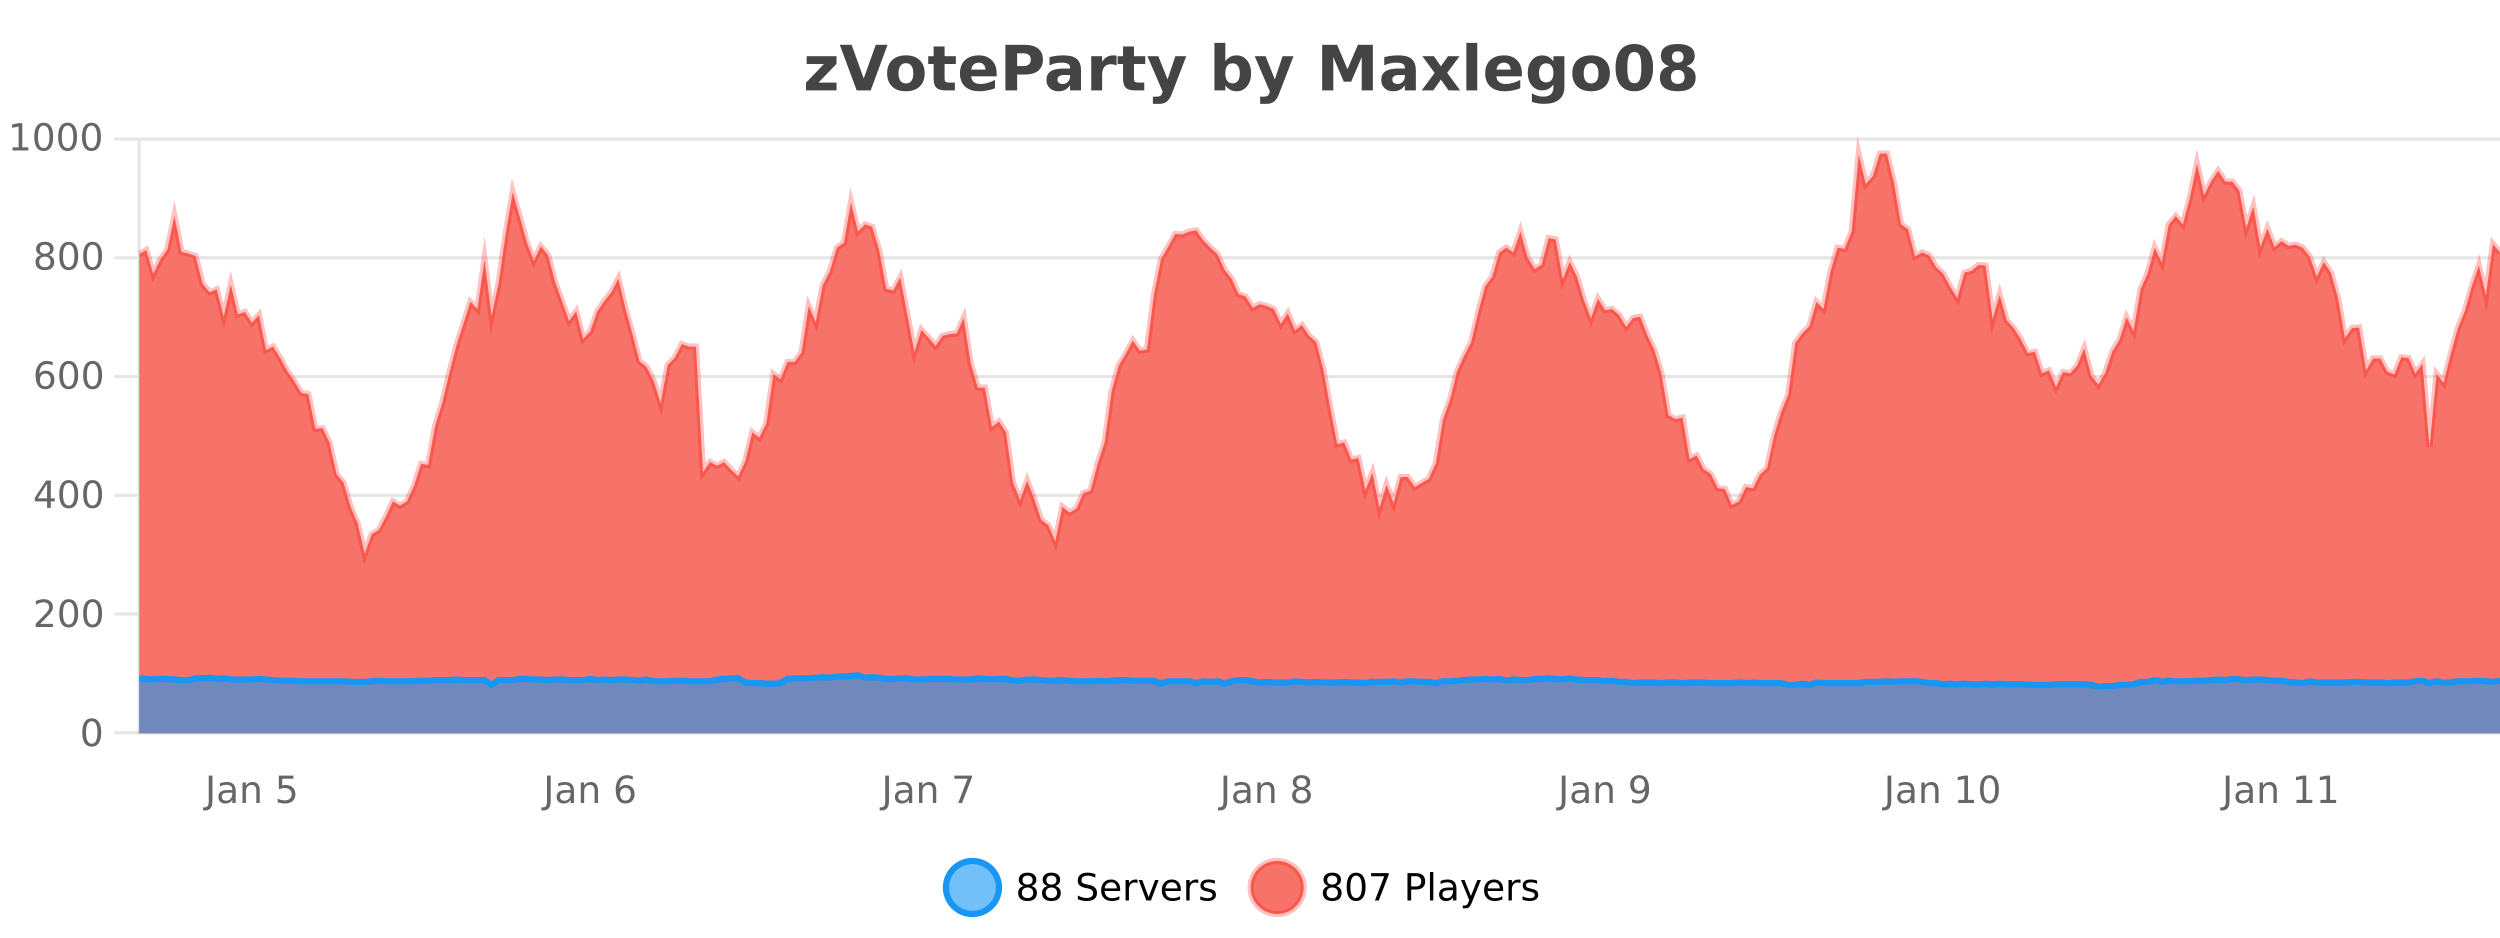 <?xml version="1.0" encoding="UTF-8"?>
<svg xmlns="http://www.w3.org/2000/svg" xmlns:xlink="http://www.w3.org/1999/xlink" width="800pt" height="300pt" viewBox="0 0 800 300" version="1.1">
<defs>
<clipPath id="clip1">
  <path d="M 274 263 L 348 263 L 348 300 L 274 300 Z M 274 263 "/>
</clipPath>
<clipPath id="clip2">
  <path d="M 371 263 L 446 263 L 446 300 L 371 300 Z M 371 263 "/>
</clipPath>
<clipPath id="clip3">
  <path d="M 44.539 49 L 800 49 L 800 234.602 L 44.539 234.602 Z M 44.539 49 "/>
</clipPath>
<clipPath id="clip4">
  <path d="M 43.539 43 L 800 43 L 800 206 L 43.539 206 Z M 43.539 43 "/>
</clipPath>
<clipPath id="clip5">
  <path d="M 44.539 216 L 800 216 L 800 234.602 L 44.539 234.602 Z M 44.539 216 "/>
</clipPath>
<clipPath id="clip6">
  <path d="M 43.539 187 L 800 187 L 800 235.602 L 43.539 235.602 Z M 43.539 187 "/>
</clipPath>
</defs>
<g id="surface6791771">
<rect x="0" y="0" width="800" height="300" style="fill:rgb(100%,100%,100%);fill-opacity:1;stroke:none;"/>
<path style="fill:none;stroke-width:1;stroke-linecap:butt;stroke-linejoin:miter;stroke:rgb(0%,0%,0%);stroke-opacity:0.098;stroke-miterlimit:10;" d="M 45 234.5 L 800 234.5 "/>
<path style="fill:none;stroke-width:1;stroke-linecap:butt;stroke-linejoin:miter;stroke:rgb(0%,0%,0%);stroke-opacity:0.098;stroke-miterlimit:10;" d="M 36.539 234.5 L 44 234.5 "/>
<path style="fill:none;stroke-width:1;stroke-linecap:butt;stroke-linejoin:miter;stroke:rgb(0%,0%,0%);stroke-opacity:0.098;stroke-miterlimit:10;" d="M 45 196.5 L 800 196.5 "/>
<path style="fill:none;stroke-width:1;stroke-linecap:butt;stroke-linejoin:miter;stroke:rgb(0%,0%,0%);stroke-opacity:0.098;stroke-miterlimit:10;" d="M 36.539 196.5 L 44 196.5 "/>
<path style="fill:none;stroke-width:1;stroke-linecap:butt;stroke-linejoin:miter;stroke:rgb(0%,0%,0%);stroke-opacity:0.098;stroke-miterlimit:10;" d="M 45 158.5 L 800 158.5 "/>
<path style="fill:none;stroke-width:1;stroke-linecap:butt;stroke-linejoin:miter;stroke:rgb(0%,0%,0%);stroke-opacity:0.098;stroke-miterlimit:10;" d="M 36.539 158.5 L 44 158.5 "/>
<path style="fill:none;stroke-width:1;stroke-linecap:butt;stroke-linejoin:miter;stroke:rgb(0%,0%,0%);stroke-opacity:0.098;stroke-miterlimit:10;" d="M 45 120.5 L 800 120.5 "/>
<path style="fill:none;stroke-width:1;stroke-linecap:butt;stroke-linejoin:miter;stroke:rgb(0%,0%,0%);stroke-opacity:0.098;stroke-miterlimit:10;" d="M 36.539 120.5 L 44 120.5 "/>
<path style="fill:none;stroke-width:1;stroke-linecap:butt;stroke-linejoin:miter;stroke:rgb(0%,0%,0%);stroke-opacity:0.098;stroke-miterlimit:10;" d="M 45 82.5 L 800 82.5 "/>
<path style="fill:none;stroke-width:1;stroke-linecap:butt;stroke-linejoin:miter;stroke:rgb(0%,0%,0%);stroke-opacity:0.098;stroke-miterlimit:10;" d="M 36.539 82.5 L 44 82.5 "/>
<path style="fill:none;stroke-width:1;stroke-linecap:butt;stroke-linejoin:miter;stroke:rgb(0%,0%,0%);stroke-opacity:0.098;stroke-miterlimit:10;" d="M 45 44.5 L 800 44.5 "/>
<path style="fill:none;stroke-width:1;stroke-linecap:butt;stroke-linejoin:miter;stroke:rgb(0%,0%,0%);stroke-opacity:0.098;stroke-miterlimit:10;" d="M 36.539 44.5 L 44 44.5 "/>
<path style=" stroke:none;fill-rule:nonzero;fill:rgb(9.02%,58.824%,95.294%);fill-opacity:0.6;" d="M 319.672 284 C 319.672 288.688 315.871 292.484 311.188 292.484 C 306.5 292.484 302.699 288.688 302.699 284 C 302.699 279.312 306.5 275.516 311.188 275.516 C 315.871 275.516 319.672 279.312 319.672 284 Z M 319.672 284 "/>
<g clip-path="url(#clip1)" clip-rule="nonzero">
<path style="fill:none;stroke-width:2;stroke-linecap:butt;stroke-linejoin:miter;stroke:rgb(9.02%,58.824%,95.294%);stroke-opacity:1;stroke-miterlimit:10;" d="M 319.672 284 C 319.672 288.688 315.871 292.484 311.188 292.484 C 306.5 292.484 302.699 288.688 302.699 284 C 302.699 279.312 306.5 275.516 311.188 275.516 C 315.871 275.516 319.672 279.312 319.672 284 Z M 319.672 284 "/>
</g>
<path style=" stroke:none;fill-rule:nonzero;fill:rgb(0%,0%,0%);fill-opacity:1;" d="M 328.812 284 C 328.25 284 327.805 284.152 327.484 284.453 C 327.16 284.758 327 285.168 327 285.688 C 327 286.219 327.16 286.637 327.484 286.938 C 327.805 287.242 328.25 287.391 328.812 287.391 C 329.375 287.391 329.816 287.242 330.141 286.938 C 330.461 286.637 330.625 286.219 330.625 285.688 C 330.625 285.168 330.461 284.758 330.141 284.453 C 329.828 284.152 329.383 284 328.812 284 Z M 327.625 283.5 C 327.125 283.375 326.727 283.141 326.438 282.797 C 326.156 282.445 326.016 282.016 326.016 281.516 C 326.016 280.82 326.266 280.266 326.766 279.859 C 327.266 279.453 327.945 279.25 328.812 279.25 C 329.688 279.25 330.367 279.453 330.859 279.859 C 331.359 280.266 331.609 280.82 331.609 281.516 C 331.609 282.016 331.469 282.445 331.188 282.797 C 330.906 283.141 330.508 283.375 330 283.5 C 330.57 283.637 331.016 283.898 331.328 284.281 C 331.648 284.668 331.812 285.137 331.812 285.688 C 331.812 286.543 331.551 287.199 331.031 287.656 C 330.52 288.105 329.781 288.328 328.812 288.328 C 327.852 288.328 327.113 288.105 326.594 287.656 C 326.07 287.199 325.812 286.543 325.812 285.688 C 325.812 285.137 325.973 284.668 326.297 284.281 C 326.617 283.898 327.062 283.637 327.625 283.5 Z M 327.203 281.625 C 327.203 282.086 327.344 282.438 327.625 282.688 C 327.906 282.938 328.301 283.062 328.812 283.062 C 329.32 283.062 329.719 282.938 330 282.688 C 330.289 282.438 330.438 282.086 330.438 281.625 C 330.438 281.18 330.289 280.828 330 280.578 C 329.719 280.32 329.32 280.188 328.812 280.188 C 328.301 280.188 327.906 280.32 327.625 280.578 C 327.344 280.828 327.203 281.18 327.203 281.625 Z M 336.449 284 C 335.887 284 335.441 284.152 335.121 284.453 C 334.797 284.758 334.637 285.168 334.637 285.688 C 334.637 286.219 334.797 286.637 335.121 286.938 C 335.441 287.242 335.887 287.391 336.449 287.391 C 337.012 287.391 337.453 287.242 337.777 286.938 C 338.098 286.637 338.262 286.219 338.262 285.688 C 338.262 285.168 338.098 284.758 337.777 284.453 C 337.465 284.152 337.02 284 336.449 284 Z M 335.262 283.5 C 334.762 283.375 334.363 283.141 334.074 282.797 C 333.793 282.445 333.652 282.016 333.652 281.516 C 333.652 280.82 333.902 280.266 334.402 279.859 C 334.902 279.453 335.582 279.25 336.449 279.25 C 337.324 279.25 338.004 279.453 338.496 279.859 C 338.996 280.266 339.246 280.82 339.246 281.516 C 339.246 282.016 339.105 282.445 338.824 282.797 C 338.543 283.141 338.145 283.375 337.637 283.5 C 338.207 283.637 338.652 283.898 338.965 284.281 C 339.285 284.668 339.449 285.137 339.449 285.688 C 339.449 286.543 339.188 287.199 338.668 287.656 C 338.156 288.105 337.418 288.328 336.449 288.328 C 335.488 288.328 334.75 288.105 334.23 287.656 C 333.707 287.199 333.449 286.543 333.449 285.688 C 333.449 285.137 333.609 284.668 333.934 284.281 C 334.254 283.898 334.699 283.637 335.262 283.5 Z M 334.84 281.625 C 334.84 282.086 334.98 282.438 335.262 282.688 C 335.543 282.938 335.938 283.062 336.449 283.062 C 336.957 283.062 337.355 282.938 337.637 282.688 C 337.926 282.438 338.074 282.086 338.074 281.625 C 338.074 281.18 337.926 280.828 337.637 280.578 C 337.355 280.32 336.957 280.188 336.449 280.188 C 335.938 280.188 335.543 280.32 335.262 280.578 C 334.98 280.828 334.84 281.18 334.84 281.625 Z M 350.508 279.688 L 350.508 280.844 C 350.059 280.637 349.633 280.48 349.227 280.375 C 348.828 280.262 348.449 280.203 348.086 280.203 C 347.438 280.203 346.938 280.328 346.586 280.578 C 346.242 280.828 346.07 281.188 346.07 281.656 C 346.07 282.043 346.184 282.336 346.414 282.531 C 346.641 282.73 347.086 282.887 347.742 283 L 348.445 283.156 C 349.328 283.324 349.98 283.621 350.398 284.047 C 350.824 284.465 351.039 285.027 351.039 285.734 C 351.039 286.59 350.75 287.234 350.18 287.672 C 349.617 288.109 348.781 288.328 347.68 288.328 C 347.273 288.328 346.836 288.281 346.367 288.188 C 345.898 288.094 345.414 287.953 344.914 287.766 L 344.914 286.547 C 345.391 286.82 345.859 287.023 346.32 287.156 C 346.789 287.293 347.242 287.359 347.68 287.359 C 348.355 287.359 348.875 287.23 349.242 286.969 C 349.617 286.699 349.805 286.32 349.805 285.828 C 349.805 285.402 349.668 285.07 349.398 284.828 C 349.137 284.578 348.703 284.398 348.102 284.281 L 347.383 284.141 C 346.496 283.965 345.855 283.688 345.461 283.312 C 345.074 282.938 344.883 282.418 344.883 281.75 C 344.883 280.969 345.152 280.359 345.695 279.922 C 346.234 279.477 346.984 279.25 347.945 279.25 C 348.359 279.25 348.777 279.289 349.195 279.359 C 349.621 279.434 350.059 279.543 350.508 279.688 Z M 358.453 284.609 L 358.453 285.125 L 353.484 285.125 C 353.535 285.875 353.758 286.445 354.156 286.828 C 354.562 287.215 355.117 287.406 355.828 287.406 C 356.242 287.406 356.645 287.359 357.031 287.266 C 357.426 287.164 357.816 287.008 358.203 286.797 L 358.203 287.828 C 357.805 287.984 357.406 288.105 357 288.188 C 356.594 288.281 356.18 288.328 355.766 288.328 C 354.723 288.328 353.895 288.027 353.281 287.422 C 352.664 286.809 352.359 285.98 352.359 284.938 C 352.359 283.867 352.648 283.016 353.234 282.391 C 353.816 281.758 354.598 281.438 355.578 281.438 C 356.461 281.438 357.16 281.727 357.672 282.297 C 358.191 282.859 358.453 283.633 358.453 284.609 Z M 357.375 284.281 C 357.363 283.699 357.195 283.23 356.875 282.875 C 356.551 282.523 356.125 282.344 355.594 282.344 C 354.988 282.344 354.504 282.516 354.141 282.859 C 353.785 283.203 353.582 283.684 353.531 284.297 Z M 364.023 282.594 C 363.898 282.531 363.762 282.484 363.617 282.453 C 363.48 282.414 363.324 282.391 363.148 282.391 C 362.543 282.391 362.074 282.59 361.742 282.984 C 361.418 283.383 361.258 283.953 361.258 284.703 L 361.258 288.156 L 360.18 288.156 L 360.18 281.594 L 361.258 281.594 L 361.258 282.609 C 361.484 282.215 361.781 281.922 362.148 281.734 C 362.512 281.539 362.953 281.438 363.477 281.438 C 363.547 281.438 363.625 281.445 363.711 281.453 C 363.805 281.465 363.902 281.48 364.008 281.5 Z M 364.379 281.594 L 365.52 281.594 L 367.566 287.094 L 369.629 281.594 L 370.77 281.594 L 368.301 288.156 L 366.832 288.156 Z M 377.871 284.609 L 377.871 285.125 L 372.902 285.125 C 372.953 285.875 373.176 286.445 373.574 286.828 C 373.98 287.215 374.535 287.406 375.246 287.406 C 375.66 287.406 376.062 287.359 376.449 287.266 C 376.844 287.164 377.234 287.008 377.621 286.797 L 377.621 287.828 C 377.223 287.984 376.824 288.105 376.418 288.188 C 376.012 288.281 375.598 288.328 375.184 288.328 C 374.141 288.328 373.312 288.027 372.699 287.422 C 372.082 286.809 371.777 285.98 371.777 284.938 C 371.777 283.867 372.066 283.016 372.652 282.391 C 373.234 281.758 374.016 281.438 374.996 281.438 C 375.879 281.438 376.578 281.727 377.09 282.297 C 377.609 282.859 377.871 283.633 377.871 284.609 Z M 376.793 284.281 C 376.781 283.699 376.613 283.23 376.293 282.875 C 375.969 282.523 375.543 282.344 375.012 282.344 C 374.406 282.344 373.922 282.516 373.559 282.859 C 373.203 283.203 373 283.684 372.949 284.297 Z M 383.441 282.594 C 383.316 282.531 383.18 282.484 383.035 282.453 C 382.898 282.414 382.742 282.391 382.566 282.391 C 381.961 282.391 381.492 282.59 381.16 282.984 C 380.836 283.383 380.676 283.953 380.676 284.703 L 380.676 288.156 L 379.598 288.156 L 379.598 281.594 L 380.676 281.594 L 380.676 282.609 C 380.902 282.215 381.199 281.922 381.566 281.734 C 381.93 281.539 382.371 281.438 382.895 281.438 C 382.965 281.438 383.043 281.445 383.129 281.453 C 383.223 281.465 383.32 281.48 383.426 281.5 Z M 388.75 281.781 L 388.75 282.812 C 388.445 282.656 388.129 282.543 387.797 282.469 C 387.473 282.387 387.133 282.344 386.781 282.344 C 386.25 282.344 385.848 282.43 385.578 282.594 C 385.305 282.75 385.172 282.996 385.172 283.328 C 385.172 283.578 385.266 283.777 385.453 283.922 C 385.648 284.059 386.039 284.188 386.625 284.312 L 386.984 284.406 C 387.754 284.562 388.301 284.793 388.625 285.094 C 388.945 285.398 389.109 285.812 389.109 286.344 C 389.109 286.961 388.863 287.445 388.375 287.797 C 387.895 288.152 387.234 288.328 386.391 288.328 C 386.035 288.328 385.664 288.289 385.281 288.219 C 384.906 288.156 384.508 288.059 384.094 287.922 L 384.094 286.797 C 384.488 287.008 384.879 287.164 385.266 287.266 C 385.648 287.371 386.035 287.422 386.422 287.422 C 386.922 287.422 387.305 287.34 387.578 287.172 C 387.859 286.996 388 286.746 388 286.422 C 388 286.133 387.898 285.906 387.703 285.75 C 387.504 285.594 387.07 285.445 386.406 285.297 L 386.031 285.219 C 385.363 285.074 384.879 284.855 384.578 284.562 C 384.285 284.273 384.141 283.875 384.141 283.375 C 384.141 282.75 384.359 282.273 384.797 281.938 C 385.234 281.605 385.852 281.438 386.656 281.438 C 387.051 281.438 387.426 281.469 387.781 281.531 C 388.133 281.586 388.457 281.668 388.75 281.781 Z M 321.188 277.016 "/>
<path style=" stroke:none;fill-rule:nonzero;fill:rgb(96.863%,44.706%,40.784%);fill-opacity:1;" d="M 417.172 284 C 417.172 288.688 413.375 292.484 408.688 292.484 C 404 292.484 400.203 288.688 400.203 284 C 400.203 279.312 404 275.516 408.688 275.516 C 413.375 275.516 417.172 279.312 417.172 284 Z M 417.172 284 "/>
<g clip-path="url(#clip2)" clip-rule="nonzero">
<path style="fill:none;stroke-width:2;stroke-linecap:butt;stroke-linejoin:miter;stroke:rgb(100%,4.706%,0%);stroke-opacity:0.247;stroke-miterlimit:10;" d="M 417.172 284 C 417.172 288.688 413.375 292.484 408.688 292.484 C 404 292.484 400.203 288.688 400.203 284 C 400.203 279.312 404 275.516 408.688 275.516 C 413.375 275.516 417.172 279.312 417.172 284 Z M 417.172 284 "/>
</g>
<path style=" stroke:none;fill-rule:nonzero;fill:rgb(0%,0%,0%);fill-opacity:1;" d="M 426.312 284 C 425.75 284 425.305 284.152 424.984 284.453 C 424.66 284.758 424.5 285.168 424.5 285.688 C 424.5 286.219 424.66 286.637 424.984 286.938 C 425.305 287.242 425.75 287.391 426.312 287.391 C 426.875 287.391 427.316 287.242 427.641 286.938 C 427.961 286.637 428.125 286.219 428.125 285.688 C 428.125 285.168 427.961 284.758 427.641 284.453 C 427.328 284.152 426.883 284 426.312 284 Z M 425.125 283.5 C 424.625 283.375 424.227 283.141 423.938 282.797 C 423.656 282.445 423.516 282.016 423.516 281.516 C 423.516 280.82 423.766 280.266 424.266 279.859 C 424.766 279.453 425.445 279.25 426.312 279.25 C 427.188 279.25 427.867 279.453 428.359 279.859 C 428.859 280.266 429.109 280.82 429.109 281.516 C 429.109 282.016 428.969 282.445 428.688 282.797 C 428.406 283.141 428.008 283.375 427.5 283.5 C 428.07 283.637 428.516 283.898 428.828 284.281 C 429.148 284.668 429.312 285.137 429.312 285.688 C 429.312 286.543 429.051 287.199 428.531 287.656 C 428.02 288.105 427.281 288.328 426.312 288.328 C 425.352 288.328 424.613 288.105 424.094 287.656 C 423.57 287.199 423.312 286.543 423.312 285.688 C 423.312 285.137 423.473 284.668 423.797 284.281 C 424.117 283.898 424.562 283.637 425.125 283.5 Z M 424.703 281.625 C 424.703 282.086 424.844 282.438 425.125 282.688 C 425.406 282.938 425.801 283.062 426.312 283.062 C 426.82 283.062 427.219 282.938 427.5 282.688 C 427.789 282.438 427.938 282.086 427.938 281.625 C 427.938 281.18 427.789 280.828 427.5 280.578 C 427.219 280.32 426.82 280.188 426.312 280.188 C 425.801 280.188 425.406 280.32 425.125 280.578 C 424.844 280.828 424.703 281.18 424.703 281.625 Z M 433.949 280.188 C 433.344 280.188 432.887 280.492 432.574 281.094 C 432.27 281.688 432.121 282.59 432.121 283.797 C 432.121 284.996 432.27 285.898 432.574 286.5 C 432.887 287.094 433.344 287.391 433.949 287.391 C 434.562 287.391 435.02 287.094 435.324 286.5 C 435.637 285.898 435.793 284.996 435.793 283.797 C 435.793 282.59 435.637 281.688 435.324 281.094 C 435.02 280.492 434.562 280.188 433.949 280.188 Z M 433.949 279.25 C 434.926 279.25 435.676 279.641 436.199 280.422 C 436.719 281.195 436.98 282.32 436.98 283.797 C 436.98 285.266 436.719 286.391 436.199 287.172 C 435.676 287.945 434.926 288.328 433.949 288.328 C 432.969 288.328 432.219 287.945 431.699 287.172 C 431.188 286.391 430.934 285.266 430.934 283.797 C 430.934 282.32 431.188 281.195 431.699 280.422 C 432.219 279.641 432.969 279.25 433.949 279.25 Z M 438.758 279.406 L 444.383 279.406 L 444.383 279.906 L 441.211 288.156 L 439.977 288.156 L 442.961 280.406 L 438.758 280.406 Z M 451.578 280.375 L 451.578 283.672 L 453.062 283.672 C 453.613 283.672 454.039 283.531 454.344 283.25 C 454.645 282.961 454.797 282.547 454.797 282.016 C 454.797 281.496 454.645 281.094 454.344 280.812 C 454.039 280.523 453.613 280.375 453.062 280.375 Z M 450.391 279.406 L 453.062 279.406 C 454.051 279.406 454.797 279.633 455.297 280.078 C 455.797 280.516 456.047 281.164 456.047 282.016 C 456.047 282.883 455.797 283.539 455.297 283.984 C 454.797 284.422 454.051 284.641 453.062 284.641 L 451.578 284.641 L 451.578 288.156 L 450.391 288.156 Z M 457.582 279.031 L 458.66 279.031 L 458.66 288.156 L 457.582 288.156 Z M 463.898 284.859 C 463.031 284.859 462.43 284.961 462.086 285.156 C 461.75 285.355 461.586 285.695 461.586 286.172 C 461.586 286.559 461.711 286.867 461.961 287.094 C 462.219 287.312 462.562 287.422 462.992 287.422 C 463.594 287.422 464.074 287.215 464.43 286.797 C 464.793 286.371 464.977 285.805 464.977 285.094 L 464.977 284.859 Z M 466.055 284.406 L 466.055 288.156 L 464.977 288.156 L 464.977 287.156 C 464.727 287.555 464.418 287.852 464.055 288.047 C 463.688 288.234 463.242 288.328 462.711 288.328 C 462.031 288.328 461.496 288.141 461.102 287.766 C 460.703 287.383 460.508 286.875 460.508 286.25 C 460.508 285.512 460.75 284.953 461.242 284.578 C 461.742 284.203 462.48 284.016 463.461 284.016 L 464.977 284.016 L 464.977 283.906 C 464.977 283.406 464.809 283.023 464.477 282.75 C 464.152 282.48 463.699 282.344 463.117 282.344 C 462.742 282.344 462.371 282.391 462.008 282.484 C 461.652 282.578 461.312 282.715 460.992 282.891 L 460.992 281.891 C 461.387 281.734 461.766 281.621 462.133 281.547 C 462.508 281.477 462.871 281.438 463.227 281.438 C 464.172 281.438 464.883 281.684 465.352 282.172 C 465.82 282.664 466.055 283.406 466.055 284.406 Z M 471.004 288.766 C 470.699 289.547 470.402 290.055 470.113 290.297 C 469.82 290.535 469.434 290.656 468.957 290.656 L 468.098 290.656 L 468.098 289.75 L 468.723 289.75 C 469.023 289.75 469.254 289.676 469.41 289.531 C 469.574 289.395 469.758 289.066 469.957 288.547 L 470.16 288.047 L 467.504 281.594 L 468.645 281.594 L 470.691 286.719 L 472.754 281.594 L 473.895 281.594 Z M 480.996 284.609 L 480.996 285.125 L 476.027 285.125 C 476.078 285.875 476.301 286.445 476.699 286.828 C 477.105 287.215 477.66 287.406 478.371 287.406 C 478.785 287.406 479.188 287.359 479.574 287.266 C 479.969 287.164 480.359 287.008 480.746 286.797 L 480.746 287.828 C 480.348 287.984 479.949 288.105 479.543 288.188 C 479.137 288.281 478.723 288.328 478.309 288.328 C 477.266 288.328 476.438 288.027 475.824 287.422 C 475.207 286.809 474.902 285.98 474.902 284.938 C 474.902 283.867 475.191 283.016 475.777 282.391 C 476.359 281.758 477.141 281.438 478.121 281.438 C 479.004 281.438 479.703 281.727 480.215 282.297 C 480.734 282.859 480.996 283.633 480.996 284.609 Z M 479.918 284.281 C 479.906 283.699 479.738 283.23 479.418 282.875 C 479.094 282.523 478.668 282.344 478.137 282.344 C 477.531 282.344 477.047 282.516 476.684 282.859 C 476.328 283.203 476.125 283.684 476.074 284.297 Z M 486.566 282.594 C 486.441 282.531 486.305 282.484 486.16 282.453 C 486.023 282.414 485.867 282.391 485.691 282.391 C 485.086 282.391 484.617 282.59 484.285 282.984 C 483.961 283.383 483.801 283.953 483.801 284.703 L 483.801 288.156 L 482.723 288.156 L 482.723 281.594 L 483.801 281.594 L 483.801 282.609 C 484.027 282.215 484.324 281.922 484.691 281.734 C 485.055 281.539 485.496 281.438 486.02 281.438 C 486.09 281.438 486.168 281.445 486.254 281.453 C 486.348 281.465 486.445 281.48 486.551 281.5 Z M 491.875 281.781 L 491.875 282.812 C 491.57 282.656 491.254 282.543 490.922 282.469 C 490.598 282.387 490.258 282.344 489.906 282.344 C 489.375 282.344 488.973 282.43 488.703 282.594 C 488.43 282.75 488.297 282.996 488.297 283.328 C 488.297 283.578 488.391 283.777 488.578 283.922 C 488.773 284.059 489.164 284.188 489.75 284.312 L 490.109 284.406 C 490.879 284.562 491.426 284.793 491.75 285.094 C 492.07 285.398 492.234 285.812 492.234 286.344 C 492.234 286.961 491.988 287.445 491.5 287.797 C 491.02 288.152 490.359 288.328 489.516 288.328 C 489.16 288.328 488.789 288.289 488.406 288.219 C 488.031 288.156 487.633 288.059 487.219 287.922 L 487.219 286.797 C 487.613 287.008 488.004 287.164 488.391 287.266 C 488.773 287.371 489.16 287.422 489.547 287.422 C 490.047 287.422 490.43 287.34 490.703 287.172 C 490.984 286.996 491.125 286.746 491.125 286.422 C 491.125 286.133 491.023 285.906 490.828 285.75 C 490.629 285.594 490.195 285.445 489.531 285.297 L 489.156 285.219 C 488.488 285.074 488.004 284.855 487.703 284.562 C 487.41 284.273 487.266 283.875 487.266 283.375 C 487.266 282.75 487.484 282.273 487.922 281.938 C 488.359 281.605 488.977 281.438 489.781 281.438 C 490.176 281.438 490.551 281.469 490.906 281.531 C 491.258 281.586 491.582 281.668 491.875 281.781 Z M 418.688 277.016 "/>
<path style=" stroke:none;fill-rule:nonzero;fill:rgb(26.667%,26.667%,26.667%);fill-opacity:1;" d="M 258.141 17.984 L 267.688 17.984 L 267.688 20.422 L 261.922 26.422 L 267.688 26.422 L 267.688 28.922 L 257.906 28.922 L 257.906 26.484 L 263.656 20.484 L 258.141 20.484 Z M 268.734 14.344 L 272.516 14.344 L 276.391 25.109 L 280.25 14.344 L 284.016 14.344 L 278.625 28.922 L 274.141 28.922 Z M 289.914 20.219 C 289.133 20.219 288.539 20.5 288.133 21.062 C 287.727 21.617 287.523 22.418 287.523 23.469 C 287.523 24.512 287.727 25.312 288.133 25.875 C 288.539 26.43 289.133 26.703 289.914 26.703 C 290.672 26.703 291.25 26.43 291.648 25.875 C 292.055 25.312 292.258 24.512 292.258 23.469 C 292.258 22.418 292.055 21.617 291.648 21.062 C 291.25 20.5 290.672 20.219 289.914 20.219 Z M 289.914 17.719 C 291.789 17.719 293.25 18.23 294.305 19.25 C 295.367 20.262 295.898 21.668 295.898 23.469 C 295.898 25.262 295.367 26.668 294.305 27.688 C 293.25 28.699 291.789 29.203 289.914 29.203 C 288.016 29.203 286.539 28.699 285.477 27.688 C 284.414 26.668 283.883 25.262 283.883 23.469 C 283.883 21.668 284.414 20.262 285.477 19.25 C 286.539 18.23 288.016 17.719 289.914 17.719 Z M 302.266 14.875 L 302.266 17.984 L 305.875 17.984 L 305.875 20.484 L 302.266 20.484 L 302.266 25.125 C 302.266 25.637 302.363 25.98 302.562 26.156 C 302.77 26.336 303.172 26.422 303.766 26.422 L 305.562 26.422 L 305.562 28.922 L 302.562 28.922 C 301.188 28.922 300.207 28.637 299.625 28.062 C 299.051 27.48 298.766 26.5 298.766 25.125 L 298.766 20.484 L 297.031 20.484 L 297.031 17.984 L 298.766 17.984 L 298.766 14.875 Z M 318.922 23.422 L 318.922 24.422 L 310.75 24.422 C 310.832 25.246 311.129 25.859 311.641 26.266 C 312.148 26.672 312.859 26.875 313.766 26.875 C 314.504 26.875 315.258 26.766 316.031 26.547 C 316.801 26.328 317.594 26 318.406 25.562 L 318.406 28.25 C 317.582 28.562 316.754 28.797 315.922 28.953 C 315.098 29.117 314.273 29.203 313.453 29.203 C 311.473 29.203 309.93 28.703 308.828 27.703 C 307.734 26.695 307.188 25.281 307.188 23.469 C 307.188 21.68 307.723 20.273 308.797 19.25 C 309.879 18.23 311.363 17.719 313.25 17.719 C 314.969 17.719 316.344 18.242 317.375 19.281 C 318.406 20.312 318.922 21.695 318.922 23.422 Z M 315.328 22.266 C 315.328 21.602 315.133 21.062 314.75 20.656 C 314.363 20.25 313.859 20.047 313.234 20.047 C 312.555 20.047 312.004 20.242 311.578 20.625 C 311.16 21 310.898 21.547 310.797 22.266 Z M 321.734 14.344 L 327.969 14.344 C 329.82 14.344 331.242 14.758 332.234 15.578 C 333.234 16.402 333.734 17.574 333.734 19.094 C 333.734 20.625 333.234 21.805 332.234 22.625 C 331.242 23.449 329.82 23.859 327.969 23.859 L 325.484 23.859 L 325.484 28.922 L 321.734 28.922 Z M 325.484 17.062 L 325.484 21.141 L 327.562 21.141 C 328.289 21.141 328.852 20.965 329.25 20.609 C 329.656 20.258 329.859 19.75 329.859 19.094 C 329.859 18.449 329.656 17.949 329.25 17.594 C 328.852 17.242 328.289 17.062 327.562 17.062 Z M 340.59 24 C 339.859 24 339.312 24.125 338.949 24.375 C 338.582 24.617 338.402 24.98 338.402 25.469 C 338.402 25.906 338.547 26.25 338.84 26.5 C 339.141 26.75 339.551 26.875 340.074 26.875 C 340.73 26.875 341.281 26.641 341.73 26.172 C 342.188 25.703 342.418 25.117 342.418 24.406 L 342.418 24 Z M 345.934 22.688 L 345.934 28.922 L 342.418 28.922 L 342.418 27.297 C 341.949 27.965 341.418 28.449 340.824 28.75 C 340.238 29.051 339.527 29.203 338.684 29.203 C 337.559 29.203 336.641 28.875 335.934 28.219 C 335.223 27.555 334.871 26.695 334.871 25.641 C 334.871 24.359 335.309 23.422 336.184 22.828 C 337.066 22.227 338.457 21.922 340.355 21.922 L 342.418 21.922 L 342.418 21.641 C 342.418 21.09 342.199 20.688 341.762 20.438 C 341.324 20.18 340.641 20.047 339.715 20.047 C 338.965 20.047 338.266 20.125 337.621 20.281 C 336.973 20.43 336.375 20.648 335.824 20.938 L 335.824 18.281 C 336.574 18.094 337.324 17.953 338.074 17.859 C 338.832 17.766 339.594 17.719 340.355 17.719 C 342.324 17.719 343.746 18.109 344.621 18.891 C 345.496 19.664 345.934 20.93 345.934 22.688 Z M 357.32 20.969 C 357.008 20.824 356.699 20.719 356.398 20.656 C 356.094 20.586 355.793 20.547 355.492 20.547 C 354.586 20.547 353.887 20.836 353.398 21.406 C 352.918 21.98 352.68 22.805 352.68 23.875 L 352.68 28.922 L 349.195 28.922 L 349.195 17.984 L 352.68 17.984 L 352.68 19.781 C 353.125 19.062 353.641 18.543 354.227 18.219 C 354.809 17.887 355.508 17.719 356.32 17.719 C 356.445 17.719 356.574 17.727 356.711 17.734 C 356.844 17.746 357.043 17.766 357.305 17.797 Z M 362.871 14.875 L 362.871 17.984 L 366.48 17.984 L 366.48 20.484 L 362.871 20.484 L 362.871 25.125 C 362.871 25.637 362.969 25.98 363.168 26.156 C 363.375 26.336 363.777 26.422 364.371 26.422 L 366.168 26.422 L 366.168 28.922 L 363.168 28.922 C 361.793 28.922 360.812 28.637 360.23 28.062 C 359.656 27.48 359.371 26.5 359.371 25.125 L 359.371 20.484 L 357.637 20.484 L 357.637 17.984 L 359.371 17.984 L 359.371 14.875 Z M 367.18 17.984 L 370.664 17.984 L 373.617 25.406 L 376.117 17.984 L 379.602 17.984 L 375.008 29.953 C 374.547 31.172 374.008 32.02 373.383 32.5 C 372.766 32.988 371.961 33.234 370.961 33.234 L 368.93 33.234 L 368.93 30.938 L 370.023 30.938 C 370.617 30.938 371.047 30.844 371.32 30.656 C 371.59 30.469 371.797 30.129 371.945 29.641 L 372.055 29.344 Z M 394.43 26.672 C 395.18 26.672 395.75 26.402 396.148 25.859 C 396.543 25.309 396.742 24.512 396.742 23.469 C 396.742 22.43 396.543 21.637 396.148 21.094 C 395.75 20.543 395.18 20.266 394.43 20.266 C 393.68 20.266 393.102 20.543 392.695 21.094 C 392.297 21.637 392.102 22.43 392.102 23.469 C 392.102 24.5 392.297 25.293 392.695 25.844 C 393.102 26.398 393.68 26.672 394.43 26.672 Z M 392.102 19.578 C 392.59 18.945 393.125 18.477 393.711 18.172 C 394.293 17.871 394.965 17.719 395.727 17.719 C 397.078 17.719 398.188 18.258 399.055 19.328 C 399.918 20.402 400.352 21.781 400.352 23.469 C 400.352 25.148 399.918 26.523 399.055 27.594 C 398.188 28.668 397.078 29.203 395.727 29.203 C 394.965 29.203 394.293 29.051 393.711 28.75 C 393.125 28.449 392.59 27.98 392.102 27.344 L 392.102 28.922 L 388.617 28.922 L 388.617 13.719 L 392.102 13.719 Z M 401.5 17.984 L 404.984 17.984 L 407.938 25.406 L 410.438 17.984 L 413.922 17.984 L 409.328 29.953 C 408.867 31.172 408.328 32.02 407.703 32.5 C 407.086 32.988 406.281 33.234 405.281 33.234 L 403.25 33.234 L 403.25 30.938 L 404.344 30.938 C 404.938 30.938 405.367 30.844 405.641 30.656 C 405.91 30.469 406.117 30.129 406.266 29.641 L 406.375 29.344 Z M 423.094 14.344 L 427.875 14.344 L 431.188 22.141 L 434.531 14.344 L 439.312 14.344 L 439.312 28.922 L 435.75 28.922 L 435.75 18.25 L 432.391 26.125 L 430.016 26.125 L 426.656 18.25 L 426.656 28.922 L 423.094 28.922 Z M 447.727 24 C 446.996 24 446.449 24.125 446.086 24.375 C 445.719 24.617 445.539 24.98 445.539 25.469 C 445.539 25.906 445.684 26.25 445.977 26.5 C 446.277 26.75 446.688 26.875 447.211 26.875 C 447.867 26.875 448.418 26.641 448.867 26.172 C 449.324 25.703 449.555 25.117 449.555 24.406 L 449.555 24 Z M 453.07 22.688 L 453.07 28.922 L 449.555 28.922 L 449.555 27.297 C 449.086 27.965 448.555 28.449 447.961 28.75 C 447.375 29.051 446.664 29.203 445.82 29.203 C 444.695 29.203 443.777 28.875 443.07 28.219 C 442.359 27.555 442.008 26.695 442.008 25.641 C 442.008 24.359 442.445 23.422 443.32 22.828 C 444.203 22.227 445.594 21.922 447.492 21.922 L 449.555 21.922 L 449.555 21.641 C 449.555 21.09 449.336 20.688 448.898 20.438 C 448.461 20.18 447.777 20.047 446.852 20.047 C 446.102 20.047 445.402 20.125 444.758 20.281 C 444.109 20.43 443.512 20.648 442.961 20.938 L 442.961 18.281 C 443.711 18.094 444.461 17.953 445.211 17.859 C 445.969 17.766 446.73 17.719 447.492 17.719 C 449.461 17.719 450.883 18.109 451.758 18.891 C 452.633 19.664 453.07 20.93 453.07 22.688 Z M 459.086 23.328 L 455.148 17.984 L 458.852 17.984 L 461.086 21.219 L 463.352 17.984 L 467.055 17.984 L 463.102 23.312 L 467.242 28.922 L 463.539 28.922 L 461.086 25.469 L 458.648 28.922 L 454.945 28.922 Z M 469.234 13.719 L 472.719 13.719 L 472.719 28.922 L 469.234 28.922 Z M 486.996 23.422 L 486.996 24.422 L 478.824 24.422 C 478.906 25.246 479.203 25.859 479.715 26.266 C 480.223 26.672 480.934 26.875 481.84 26.875 C 482.578 26.875 483.332 26.766 484.105 26.547 C 484.875 26.328 485.668 26 486.48 25.562 L 486.48 28.25 C 485.656 28.562 484.828 28.797 483.996 28.953 C 483.172 29.117 482.348 29.203 481.527 29.203 C 479.547 29.203 478.004 28.703 476.902 27.703 C 475.809 26.695 475.262 25.281 475.262 23.469 C 475.262 21.68 475.797 20.273 476.871 19.25 C 477.953 18.23 479.438 17.719 481.324 17.719 C 483.043 17.719 484.418 18.242 485.449 19.281 C 486.48 20.312 486.996 21.695 486.996 23.422 Z M 483.402 22.266 C 483.402 21.602 483.207 21.062 482.824 20.656 C 482.438 20.25 481.934 20.047 481.309 20.047 C 480.629 20.047 480.078 20.242 479.652 20.625 C 479.234 21 478.973 21.547 478.871 22.266 Z M 497.094 27.062 C 496.613 27.699 496.082 28.168 495.5 28.469 C 494.914 28.773 494.242 28.922 493.484 28.922 C 492.148 28.922 491.047 28.398 490.172 27.344 C 489.305 26.293 488.875 24.953 488.875 23.328 C 488.875 21.695 489.305 20.355 490.172 19.312 C 491.047 18.262 492.148 17.734 493.484 17.734 C 494.242 17.734 494.914 17.887 495.5 18.188 C 496.082 18.492 496.613 18.965 497.094 19.609 L 497.094 17.984 L 500.609 17.984 L 500.609 27.812 C 500.609 29.57 500.051 30.914 498.938 31.844 C 497.832 32.77 496.223 33.234 494.109 33.234 C 493.43 33.234 492.77 33.18 492.125 33.078 C 491.488 32.973 490.848 32.816 490.203 32.609 L 490.203 29.875 C 490.816 30.227 491.414 30.488 492 30.656 C 492.582 30.832 493.172 30.922 493.766 30.922 C 494.91 30.922 495.75 30.672 496.281 30.172 C 496.82 29.672 497.094 28.887 497.094 27.812 Z M 494.781 20.266 C 494.062 20.266 493.5 20.531 493.094 21.062 C 492.688 21.594 492.484 22.352 492.484 23.328 C 492.484 24.328 492.676 25.09 493.062 25.609 C 493.457 26.121 494.031 26.375 494.781 26.375 C 495.508 26.375 496.078 26.109 496.484 25.578 C 496.891 25.047 497.094 24.297 497.094 23.328 C 497.094 22.352 496.891 21.594 496.484 21.062 C 496.078 20.531 495.508 20.266 494.781 20.266 Z M 509.172 20.219 C 508.391 20.219 507.797 20.5 507.391 21.062 C 506.984 21.617 506.781 22.418 506.781 23.469 C 506.781 24.512 506.984 25.312 507.391 25.875 C 507.797 26.43 508.391 26.703 509.172 26.703 C 509.93 26.703 510.508 26.43 510.906 25.875 C 511.312 25.312 511.516 24.512 511.516 23.469 C 511.516 22.418 511.312 21.617 510.906 21.062 C 510.508 20.5 509.93 20.219 509.172 20.219 Z M 509.172 17.719 C 511.047 17.719 512.508 18.23 513.562 19.25 C 514.625 20.262 515.156 21.668 515.156 23.469 C 515.156 25.262 514.625 26.668 513.562 27.688 C 512.508 28.699 511.047 29.203 509.172 29.203 C 507.273 29.203 505.797 28.699 504.734 27.688 C 503.672 26.668 503.141 25.262 503.141 23.469 C 503.141 21.668 503.672 20.262 504.734 19.25 C 505.797 18.23 507.273 17.719 509.172 17.719 Z M 525.227 21.609 C 525.227 19.789 525.055 18.508 524.711 17.766 C 524.367 17.016 523.793 16.641 522.992 16.641 C 522.18 16.641 521.602 17.016 521.258 17.766 C 520.914 18.508 520.742 19.789 520.742 21.609 C 520.742 23.453 520.914 24.758 521.258 25.516 C 521.602 26.266 522.18 26.641 522.992 26.641 C 523.793 26.641 524.367 26.266 524.711 25.516 C 525.055 24.758 525.227 23.453 525.227 21.609 Z M 528.977 21.641 C 528.977 24.059 528.453 25.922 527.414 27.234 C 526.371 28.547 524.898 29.203 522.992 29.203 C 521.062 29.203 519.578 28.547 518.539 27.234 C 517.496 25.922 516.977 24.059 516.977 21.641 C 516.977 19.227 517.496 17.359 518.539 16.047 C 519.578 14.734 521.062 14.078 522.992 14.078 C 524.898 14.078 526.371 14.734 527.414 16.047 C 528.453 17.359 528.977 19.227 528.977 21.641 Z M 536.906 22.391 C 536.195 22.391 535.656 22.586 535.281 22.969 C 534.906 23.355 534.719 23.906 534.719 24.625 C 534.719 25.344 534.906 25.898 535.281 26.281 C 535.656 26.656 536.195 26.844 536.906 26.844 C 537.602 26.844 538.133 26.656 538.5 26.281 C 538.875 25.898 539.062 25.344 539.062 24.625 C 539.062 23.906 538.875 23.355 538.5 22.969 C 538.133 22.586 537.602 22.391 536.906 22.391 Z M 534.156 21.156 C 533.27 20.887 532.602 20.477 532.156 19.922 C 531.707 19.371 531.484 18.684 531.484 17.859 C 531.484 16.633 531.941 15.695 532.859 15.047 C 533.773 14.402 535.125 14.078 536.906 14.078 C 538.664 14.078 540.004 14.402 540.922 15.047 C 541.836 15.684 542.297 16.621 542.297 17.859 C 542.297 18.684 542.066 19.371 541.609 19.922 C 541.16 20.477 540.492 20.887 539.609 21.156 C 540.598 21.43 541.344 21.871 541.844 22.484 C 542.352 23.102 542.609 23.875 542.609 24.812 C 542.609 26.262 542.129 27.355 541.172 28.094 C 540.211 28.836 538.789 29.203 536.906 29.203 C 535.008 29.203 533.578 28.836 532.609 28.094 C 531.641 27.355 531.156 26.262 531.156 24.812 C 531.156 23.875 531.406 23.102 531.906 22.484 C 532.414 21.871 533.164 21.43 534.156 21.156 Z M 535.031 18.234 C 535.031 18.82 535.191 19.266 535.516 19.578 C 535.836 19.891 536.301 20.047 536.906 20.047 C 537.488 20.047 537.938 19.891 538.25 19.578 C 538.57 19.266 538.734 18.82 538.734 18.234 C 538.734 17.664 538.57 17.219 538.25 16.906 C 537.938 16.594 537.488 16.438 536.906 16.438 C 536.301 16.438 535.836 16.594 535.516 16.906 C 535.191 17.219 535.031 17.664 535.031 18.234 Z M 257 10.359 "/>
<path style="fill:none;stroke-width:1;stroke-linecap:butt;stroke-linejoin:miter;stroke:rgb(0%,0%,0%);stroke-opacity:0.098;stroke-miterlimit:10;" d="M 44 234.5 L 801 234.5 "/>
<path style=" stroke:none;fill-rule:nonzero;fill:rgb(40%,40%,40%);fill-opacity:1;" d="M 66.793 248.203 L 67.98 248.203 L 67.98 256.344 C 67.98 257.395 67.777 258.16 67.371 258.641 C 66.973 259.117 66.332 259.359 65.449 259.359 L 64.996 259.359 L 64.996 258.359 L 65.371 258.359 C 65.891 258.359 66.254 258.211 66.465 257.922 C 66.684 257.629 66.793 257.102 66.793 256.344 Z M 73.27 253.656 C 72.402 253.656 71.801 253.758 71.457 253.953 C 71.121 254.152 70.957 254.492 70.957 254.969 C 70.957 255.355 71.082 255.664 71.332 255.891 C 71.59 256.109 71.934 256.219 72.363 256.219 C 72.965 256.219 73.445 256.012 73.801 255.594 C 74.164 255.168 74.348 254.602 74.348 253.891 L 74.348 253.656 Z M 75.426 253.203 L 75.426 256.953 L 74.348 256.953 L 74.348 255.953 C 74.098 256.352 73.789 256.648 73.426 256.844 C 73.059 257.031 72.613 257.125 72.082 257.125 C 71.402 257.125 70.867 256.938 70.473 256.562 C 70.074 256.18 69.879 255.672 69.879 255.047 C 69.879 254.309 70.121 253.75 70.613 253.375 C 71.113 253 71.852 252.812 72.832 252.812 L 74.348 252.812 L 74.348 252.703 C 74.348 252.203 74.18 251.82 73.848 251.547 C 73.523 251.277 73.07 251.141 72.488 251.141 C 72.113 251.141 71.742 251.188 71.379 251.281 C 71.023 251.375 70.684 251.512 70.363 251.688 L 70.363 250.688 C 70.758 250.531 71.137 250.418 71.504 250.344 C 71.879 250.273 72.242 250.234 72.598 250.234 C 73.543 250.234 74.254 250.48 74.723 250.969 C 75.191 251.461 75.426 252.203 75.426 253.203 Z M 83.109 252.984 L 83.109 256.953 L 82.031 256.953 L 82.031 253.031 C 82.031 252.406 81.906 251.945 81.656 251.641 C 81.414 251.328 81.055 251.172 80.578 251.172 C 79.992 251.172 79.531 251.359 79.188 251.734 C 78.852 252.102 78.688 252.605 78.688 253.25 L 78.688 256.953 L 77.609 256.953 L 77.609 250.391 L 78.688 250.391 L 78.688 251.406 C 78.945 251.012 79.25 250.719 79.594 250.531 C 79.945 250.336 80.352 250.234 80.812 250.234 C 81.562 250.234 82.129 250.469 82.516 250.938 C 82.91 251.398 83.109 252.078 83.109 252.984 Z M 89.23 248.203 L 93.871 248.203 L 93.871 249.203 L 90.309 249.203 L 90.309 251.344 C 90.484 251.281 90.656 251.242 90.824 251.219 C 91 251.188 91.172 251.172 91.34 251.172 C 92.316 251.172 93.094 251.445 93.668 251.984 C 94.238 252.516 94.527 253.234 94.527 254.141 C 94.527 255.09 94.23 255.824 93.637 256.344 C 93.051 256.867 92.23 257.125 91.168 257.125 C 90.793 257.125 90.41 257.094 90.027 257.031 C 89.652 256.969 89.262 256.875 88.855 256.75 L 88.855 255.562 C 89.207 255.75 89.574 255.891 89.949 255.984 C 90.324 256.078 90.719 256.125 91.137 256.125 C 91.812 256.125 92.348 255.949 92.746 255.594 C 93.141 255.242 93.34 254.758 93.34 254.141 C 93.34 253.539 93.141 253.059 92.746 252.703 C 92.348 252.352 91.812 252.172 91.137 252.172 C 90.824 252.172 90.504 252.211 90.184 252.281 C 89.871 252.344 89.551 252.449 89.23 252.594 Z M 65.621 245.816 "/>
<path style=" stroke:none;fill-rule:nonzero;fill:rgb(40%,40%,40%);fill-opacity:1;" d="M 175.039 248.203 L 176.227 248.203 L 176.227 256.344 C 176.227 257.395 176.023 258.16 175.617 258.641 C 175.219 259.117 174.578 259.359 173.695 259.359 L 173.242 259.359 L 173.242 258.359 L 173.617 258.359 C 174.137 258.359 174.5 258.211 174.711 257.922 C 174.93 257.629 175.039 257.102 175.039 256.344 Z M 181.516 253.656 C 180.648 253.656 180.047 253.758 179.703 253.953 C 179.367 254.152 179.203 254.492 179.203 254.969 C 179.203 255.355 179.328 255.664 179.578 255.891 C 179.836 256.109 180.18 256.219 180.609 256.219 C 181.211 256.219 181.691 256.012 182.047 255.594 C 182.41 255.168 182.594 254.602 182.594 253.891 L 182.594 253.656 Z M 183.672 253.203 L 183.672 256.953 L 182.594 256.953 L 182.594 255.953 C 182.344 256.352 182.035 256.648 181.672 256.844 C 181.305 257.031 180.859 257.125 180.328 257.125 C 179.648 257.125 179.113 256.938 178.719 256.562 C 178.32 256.18 178.125 255.672 178.125 255.047 C 178.125 254.309 178.367 253.75 178.859 253.375 C 179.359 253 180.098 252.812 181.078 252.812 L 182.594 252.812 L 182.594 252.703 C 182.594 252.203 182.426 251.82 182.094 251.547 C 181.77 251.277 181.316 251.141 180.734 251.141 C 180.359 251.141 179.988 251.188 179.625 251.281 C 179.27 251.375 178.93 251.512 178.609 251.688 L 178.609 250.688 C 179.004 250.531 179.383 250.418 179.75 250.344 C 180.125 250.273 180.488 250.234 180.844 250.234 C 181.789 250.234 182.5 250.48 182.969 250.969 C 183.438 251.461 183.672 252.203 183.672 253.203 Z M 191.352 252.984 L 191.352 256.953 L 190.273 256.953 L 190.273 253.031 C 190.273 252.406 190.148 251.945 189.898 251.641 C 189.656 251.328 189.297 251.172 188.82 251.172 C 188.234 251.172 187.773 251.359 187.43 251.734 C 187.094 252.102 186.93 252.605 186.93 253.25 L 186.93 256.953 L 185.852 256.953 L 185.852 250.391 L 186.93 250.391 L 186.93 251.406 C 187.188 251.012 187.492 250.719 187.836 250.531 C 188.188 250.336 188.594 250.234 189.055 250.234 C 189.805 250.234 190.371 250.469 190.758 250.938 C 191.152 251.398 191.352 252.078 191.352 252.984 Z M 200.148 252.109 C 199.617 252.109 199.195 252.293 198.883 252.656 C 198.57 253.023 198.414 253.516 198.414 254.141 C 198.414 254.777 198.57 255.277 198.883 255.641 C 199.195 256.008 199.617 256.188 200.148 256.188 C 200.68 256.188 201.094 256.008 201.398 255.641 C 201.711 255.277 201.867 254.777 201.867 254.141 C 201.867 253.516 201.711 253.023 201.398 252.656 C 201.094 252.293 200.68 252.109 200.148 252.109 Z M 202.492 248.391 L 202.492 249.469 C 202.188 249.336 201.887 249.23 201.586 249.156 C 201.281 249.086 200.984 249.047 200.695 249.047 C 199.914 249.047 199.312 249.312 198.898 249.844 C 198.492 250.367 198.258 251.156 198.195 252.219 C 198.422 251.887 198.711 251.633 199.055 251.453 C 199.406 251.266 199.793 251.172 200.211 251.172 C 201.086 251.172 201.777 251.438 202.289 251.969 C 202.797 252.5 203.055 253.227 203.055 254.141 C 203.055 255.047 202.789 255.773 202.258 256.312 C 201.727 256.855 201.023 257.125 200.148 257.125 C 199.125 257.125 198.352 256.742 197.82 255.969 C 197.289 255.188 197.023 254.062 197.023 252.594 C 197.023 251.211 197.352 250.105 198.008 249.281 C 198.664 248.461 199.543 248.047 200.648 248.047 C 200.938 248.047 201.234 248.078 201.539 248.141 C 201.84 248.195 202.156 248.277 202.492 248.391 Z M 173.867 245.816 "/>
<path style=" stroke:none;fill-rule:nonzero;fill:rgb(40%,40%,40%);fill-opacity:1;" d="M 283.281 248.203 L 284.469 248.203 L 284.469 256.344 C 284.469 257.395 284.266 258.16 283.859 258.641 C 283.461 259.117 282.82 259.359 281.938 259.359 L 281.484 259.359 L 281.484 258.359 L 281.859 258.359 C 282.379 258.359 282.742 258.211 282.953 257.922 C 283.172 257.629 283.281 257.102 283.281 256.344 Z M 289.758 253.656 C 288.891 253.656 288.289 253.758 287.945 253.953 C 287.609 254.152 287.445 254.492 287.445 254.969 C 287.445 255.355 287.57 255.664 287.82 255.891 C 288.078 256.109 288.422 256.219 288.852 256.219 C 289.453 256.219 289.934 256.012 290.289 255.594 C 290.652 255.168 290.836 254.602 290.836 253.891 L 290.836 253.656 Z M 291.914 253.203 L 291.914 256.953 L 290.836 256.953 L 290.836 255.953 C 290.586 256.352 290.277 256.648 289.914 256.844 C 289.547 257.031 289.102 257.125 288.57 257.125 C 287.891 257.125 287.355 256.938 286.961 256.562 C 286.562 256.18 286.367 255.672 286.367 255.047 C 286.367 254.309 286.609 253.75 287.102 253.375 C 287.602 253 288.34 252.812 289.32 252.812 L 290.836 252.812 L 290.836 252.703 C 290.836 252.203 290.668 251.82 290.336 251.547 C 290.012 251.277 289.559 251.141 288.977 251.141 C 288.602 251.141 288.23 251.188 287.867 251.281 C 287.512 251.375 287.172 251.512 286.852 251.688 L 286.852 250.688 C 287.246 250.531 287.625 250.418 287.992 250.344 C 288.367 250.273 288.73 250.234 289.086 250.234 C 290.031 250.234 290.742 250.48 291.211 250.969 C 291.68 251.461 291.914 252.203 291.914 253.203 Z M 299.594 252.984 L 299.594 256.953 L 298.516 256.953 L 298.516 253.031 C 298.516 252.406 298.391 251.945 298.141 251.641 C 297.898 251.328 297.539 251.172 297.062 251.172 C 296.477 251.172 296.016 251.359 295.672 251.734 C 295.336 252.102 295.172 252.605 295.172 253.25 L 295.172 256.953 L 294.094 256.953 L 294.094 250.391 L 295.172 250.391 L 295.172 251.406 C 295.43 251.012 295.734 250.719 296.078 250.531 C 296.43 250.336 296.836 250.234 297.297 250.234 C 298.047 250.234 298.613 250.469 299 250.938 C 299.395 251.398 299.594 252.078 299.594 252.984 Z M 305.406 248.203 L 311.031 248.203 L 311.031 248.703 L 307.859 256.953 L 306.625 256.953 L 309.609 249.203 L 305.406 249.203 Z M 282.109 245.816 "/>
<path style=" stroke:none;fill-rule:nonzero;fill:rgb(40%,40%,40%);fill-opacity:1;" d="M 391.527 248.203 L 392.715 248.203 L 392.715 256.344 C 392.715 257.395 392.512 258.16 392.105 258.641 C 391.707 259.117 391.066 259.359 390.184 259.359 L 389.73 259.359 L 389.73 258.359 L 390.105 258.359 C 390.625 258.359 390.988 258.211 391.199 257.922 C 391.418 257.629 391.527 257.102 391.527 256.344 Z M 398.004 253.656 C 397.137 253.656 396.535 253.758 396.191 253.953 C 395.855 254.152 395.691 254.492 395.691 254.969 C 395.691 255.355 395.816 255.664 396.066 255.891 C 396.324 256.109 396.668 256.219 397.098 256.219 C 397.699 256.219 398.18 256.012 398.535 255.594 C 398.898 255.168 399.082 254.602 399.082 253.891 L 399.082 253.656 Z M 400.16 253.203 L 400.16 256.953 L 399.082 256.953 L 399.082 255.953 C 398.832 256.352 398.523 256.648 398.16 256.844 C 397.793 257.031 397.348 257.125 396.816 257.125 C 396.137 257.125 395.602 256.938 395.207 256.562 C 394.809 256.18 394.613 255.672 394.613 255.047 C 394.613 254.309 394.855 253.75 395.348 253.375 C 395.848 253 396.586 252.812 397.566 252.812 L 399.082 252.812 L 399.082 252.703 C 399.082 252.203 398.914 251.82 398.582 251.547 C 398.258 251.277 397.805 251.141 397.223 251.141 C 396.848 251.141 396.477 251.188 396.113 251.281 C 395.758 251.375 395.418 251.512 395.098 251.688 L 395.098 250.688 C 395.492 250.531 395.871 250.418 396.238 250.344 C 396.613 250.273 396.977 250.234 397.332 250.234 C 398.277 250.234 398.988 250.48 399.457 250.969 C 399.926 251.461 400.16 252.203 400.16 253.203 Z M 407.844 252.984 L 407.844 256.953 L 406.766 256.953 L 406.766 253.031 C 406.766 252.406 406.641 251.945 406.391 251.641 C 406.148 251.328 405.789 251.172 405.312 251.172 C 404.727 251.172 404.266 251.359 403.922 251.734 C 403.586 252.102 403.422 252.605 403.422 253.25 L 403.422 256.953 L 402.344 256.953 L 402.344 250.391 L 403.422 250.391 L 403.422 251.406 C 403.68 251.012 403.984 250.719 404.328 250.531 C 404.68 250.336 405.086 250.234 405.547 250.234 C 406.297 250.234 406.863 250.469 407.25 250.938 C 407.645 251.398 407.844 252.078 407.844 252.984 Z M 416.48 252.797 C 415.918 252.797 415.473 252.949 415.152 253.25 C 414.828 253.555 414.668 253.965 414.668 254.484 C 414.668 255.016 414.828 255.434 415.152 255.734 C 415.473 256.039 415.918 256.188 416.48 256.188 C 417.043 256.188 417.484 256.039 417.809 255.734 C 418.129 255.434 418.293 255.016 418.293 254.484 C 418.293 253.965 418.129 253.555 417.809 253.25 C 417.496 252.949 417.051 252.797 416.48 252.797 Z M 415.293 252.297 C 414.793 252.172 414.395 251.938 414.105 251.594 C 413.824 251.242 413.684 250.812 413.684 250.312 C 413.684 249.617 413.934 249.062 414.434 248.656 C 414.934 248.25 415.613 248.047 416.48 248.047 C 417.355 248.047 418.035 248.25 418.527 248.656 C 419.027 249.062 419.277 249.617 419.277 250.312 C 419.277 250.812 419.137 251.242 418.855 251.594 C 418.574 251.938 418.176 252.172 417.668 252.297 C 418.238 252.434 418.684 252.695 418.996 253.078 C 419.316 253.465 419.48 253.934 419.48 254.484 C 419.48 255.34 419.219 255.996 418.699 256.453 C 418.188 256.902 417.449 257.125 416.48 257.125 C 415.52 257.125 414.781 256.902 414.262 256.453 C 413.738 255.996 413.48 255.34 413.48 254.484 C 413.48 253.934 413.641 253.465 413.965 253.078 C 414.285 252.695 414.73 252.434 415.293 252.297 Z M 414.871 250.422 C 414.871 250.883 415.012 251.234 415.293 251.484 C 415.574 251.734 415.969 251.859 416.48 251.859 C 416.988 251.859 417.387 251.734 417.668 251.484 C 417.957 251.234 418.105 250.883 418.105 250.422 C 418.105 249.977 417.957 249.625 417.668 249.375 C 417.387 249.117 416.988 248.984 416.48 248.984 C 415.969 248.984 415.574 249.117 415.293 249.375 C 415.012 249.625 414.871 249.977 414.871 250.422 Z M 390.355 245.816 "/>
<path style=" stroke:none;fill-rule:nonzero;fill:rgb(40%,40%,40%);fill-opacity:1;" d="M 499.773 248.203 L 500.961 248.203 L 500.961 256.344 C 500.961 257.395 500.758 258.16 500.352 258.641 C 499.953 259.117 499.312 259.359 498.43 259.359 L 497.977 259.359 L 497.977 258.359 L 498.352 258.359 C 498.871 258.359 499.234 258.211 499.445 257.922 C 499.664 257.629 499.773 257.102 499.773 256.344 Z M 506.25 253.656 C 505.383 253.656 504.781 253.758 504.438 253.953 C 504.102 254.152 503.938 254.492 503.938 254.969 C 503.938 255.355 504.062 255.664 504.312 255.891 C 504.57 256.109 504.914 256.219 505.344 256.219 C 505.945 256.219 506.426 256.012 506.781 255.594 C 507.145 255.168 507.328 254.602 507.328 253.891 L 507.328 253.656 Z M 508.406 253.203 L 508.406 256.953 L 507.328 256.953 L 507.328 255.953 C 507.078 256.352 506.77 256.648 506.406 256.844 C 506.039 257.031 505.594 257.125 505.062 257.125 C 504.383 257.125 503.848 256.938 503.453 256.562 C 503.055 256.18 502.859 255.672 502.859 255.047 C 502.859 254.309 503.102 253.75 503.594 253.375 C 504.094 253 504.832 252.812 505.812 252.812 L 507.328 252.812 L 507.328 252.703 C 507.328 252.203 507.16 251.82 506.828 251.547 C 506.504 251.277 506.051 251.141 505.469 251.141 C 505.094 251.141 504.723 251.188 504.359 251.281 C 504.004 251.375 503.664 251.512 503.344 251.688 L 503.344 250.688 C 503.738 250.531 504.117 250.418 504.484 250.344 C 504.859 250.273 505.223 250.234 505.578 250.234 C 506.523 250.234 507.234 250.48 507.703 250.969 C 508.172 251.461 508.406 252.203 508.406 253.203 Z M 516.086 252.984 L 516.086 256.953 L 515.008 256.953 L 515.008 253.031 C 515.008 252.406 514.883 251.945 514.633 251.641 C 514.391 251.328 514.031 251.172 513.555 251.172 C 512.969 251.172 512.508 251.359 512.164 251.734 C 511.828 252.102 511.664 252.605 511.664 253.25 L 511.664 256.953 L 510.586 256.953 L 510.586 250.391 L 511.664 250.391 L 511.664 251.406 C 511.922 251.012 512.227 250.719 512.57 250.531 C 512.922 250.336 513.328 250.234 513.789 250.234 C 514.539 250.234 515.105 250.469 515.492 250.938 C 515.887 251.398 516.086 252.078 516.086 252.984 Z M 522.227 256.766 L 522.227 255.688 C 522.527 255.836 522.828 255.945 523.133 256.016 C 523.434 256.09 523.734 256.125 524.039 256.125 C 524.82 256.125 525.414 255.867 525.82 255.344 C 526.234 254.812 526.469 254.012 526.523 252.938 C 526.305 253.281 526.016 253.543 525.664 253.719 C 525.32 253.898 524.934 253.984 524.508 253.984 C 523.633 253.984 522.938 253.727 522.43 253.203 C 521.918 252.672 521.664 251.945 521.664 251.016 C 521.664 250.121 521.93 249.402 522.461 248.859 C 522.992 248.32 523.699 248.047 524.586 248.047 C 525.594 248.047 526.367 248.438 526.898 249.219 C 527.438 249.992 527.711 251.117 527.711 252.594 C 527.711 253.969 527.383 255.07 526.727 255.891 C 526.07 256.715 525.188 257.125 524.086 257.125 C 523.781 257.125 523.48 257.094 523.18 257.031 C 522.875 256.977 522.559 256.891 522.227 256.766 Z M 524.586 253.062 C 525.117 253.062 525.539 252.883 525.852 252.516 C 526.164 252.152 526.32 251.652 526.32 251.016 C 526.32 250.391 526.164 249.898 525.852 249.531 C 525.539 249.168 525.117 248.984 524.586 248.984 C 524.055 248.984 523.633 249.168 523.32 249.531 C 523.016 249.898 522.867 250.391 522.867 251.016 C 522.867 251.652 523.016 252.152 523.32 252.516 C 523.633 252.883 524.055 253.062 524.586 253.062 Z M 498.602 245.816 "/>
<path style=" stroke:none;fill-rule:nonzero;fill:rgb(40%,40%,40%);fill-opacity:1;" d="M 604.02 248.203 L 605.207 248.203 L 605.207 256.344 C 605.207 257.395 605.004 258.16 604.598 258.641 C 604.199 259.117 603.559 259.359 602.676 259.359 L 602.223 259.359 L 602.223 258.359 L 602.598 258.359 C 603.117 258.359 603.48 258.211 603.691 257.922 C 603.91 257.629 604.02 257.102 604.02 256.344 Z M 610.496 253.656 C 609.629 253.656 609.027 253.758 608.684 253.953 C 608.348 254.152 608.184 254.492 608.184 254.969 C 608.184 255.355 608.309 255.664 608.559 255.891 C 608.816 256.109 609.16 256.219 609.59 256.219 C 610.191 256.219 610.672 256.012 611.027 255.594 C 611.391 255.168 611.574 254.602 611.574 253.891 L 611.574 253.656 Z M 612.652 253.203 L 612.652 256.953 L 611.574 256.953 L 611.574 255.953 C 611.324 256.352 611.016 256.648 610.652 256.844 C 610.285 257.031 609.84 257.125 609.309 257.125 C 608.629 257.125 608.094 256.938 607.699 256.562 C 607.301 256.18 607.105 255.672 607.105 255.047 C 607.105 254.309 607.348 253.75 607.84 253.375 C 608.34 253 609.078 252.812 610.059 252.812 L 611.574 252.812 L 611.574 252.703 C 611.574 252.203 611.406 251.82 611.074 251.547 C 610.75 251.277 610.297 251.141 609.715 251.141 C 609.34 251.141 608.969 251.188 608.605 251.281 C 608.25 251.375 607.91 251.512 607.59 251.688 L 607.59 250.688 C 607.984 250.531 608.363 250.418 608.73 250.344 C 609.105 250.273 609.469 250.234 609.824 250.234 C 610.77 250.234 611.48 250.48 611.949 250.969 C 612.418 251.461 612.652 252.203 612.652 253.203 Z M 620.336 252.984 L 620.336 256.953 L 619.258 256.953 L 619.258 253.031 C 619.258 252.406 619.133 251.945 618.883 251.641 C 618.641 251.328 618.281 251.172 617.805 251.172 C 617.219 251.172 616.758 251.359 616.414 251.734 C 616.078 252.102 615.914 252.605 615.914 253.25 L 615.914 256.953 L 614.836 256.953 L 614.836 250.391 L 615.914 250.391 L 615.914 251.406 C 616.172 251.012 616.477 250.719 616.82 250.531 C 617.172 250.336 617.578 250.234 618.039 250.234 C 618.789 250.234 619.355 250.469 619.742 250.938 C 620.137 251.398 620.336 252.078 620.336 252.984 Z M 626.645 255.953 L 628.582 255.953 L 628.582 249.281 L 626.473 249.703 L 626.473 248.625 L 628.566 248.203 L 629.754 248.203 L 629.754 255.953 L 631.691 255.953 L 631.691 256.953 L 626.645 256.953 Z M 636.609 248.984 C 636.004 248.984 635.547 249.289 635.234 249.891 C 634.93 250.484 634.781 251.387 634.781 252.594 C 634.781 253.793 634.93 254.695 635.234 255.297 C 635.547 255.891 636.004 256.188 636.609 256.188 C 637.223 256.188 637.68 255.891 637.984 255.297 C 638.297 254.695 638.453 253.793 638.453 252.594 C 638.453 251.387 638.297 250.484 637.984 249.891 C 637.68 249.289 637.223 248.984 636.609 248.984 Z M 636.609 248.047 C 637.586 248.047 638.336 248.438 638.859 249.219 C 639.379 249.992 639.641 251.117 639.641 252.594 C 639.641 254.062 639.379 255.188 638.859 255.969 C 638.336 256.742 637.586 257.125 636.609 257.125 C 635.629 257.125 634.879 256.742 634.359 255.969 C 633.848 255.188 633.594 254.062 633.594 252.594 C 633.594 251.117 633.848 249.992 634.359 249.219 C 634.879 248.438 635.629 248.047 636.609 248.047 Z M 602.848 245.816 "/>
<path style=" stroke:none;fill-rule:nonzero;fill:rgb(40%,40%,40%);fill-opacity:1;" d="M 712.262 248.203 L 713.449 248.203 L 713.449 256.344 C 713.449 257.395 713.246 258.16 712.84 258.641 C 712.441 259.117 711.801 259.359 710.918 259.359 L 710.465 259.359 L 710.465 258.359 L 710.84 258.359 C 711.359 258.359 711.723 258.211 711.934 257.922 C 712.152 257.629 712.262 257.102 712.262 256.344 Z M 718.738 253.656 C 717.871 253.656 717.27 253.758 716.926 253.953 C 716.59 254.152 716.426 254.492 716.426 254.969 C 716.426 255.355 716.551 255.664 716.801 255.891 C 717.059 256.109 717.402 256.219 717.832 256.219 C 718.434 256.219 718.914 256.012 719.27 255.594 C 719.633 255.168 719.816 254.602 719.816 253.891 L 719.816 253.656 Z M 720.895 253.203 L 720.895 256.953 L 719.816 256.953 L 719.816 255.953 C 719.566 256.352 719.258 256.648 718.895 256.844 C 718.527 257.031 718.082 257.125 717.551 257.125 C 716.871 257.125 716.336 256.938 715.941 256.562 C 715.543 256.18 715.348 255.672 715.348 255.047 C 715.348 254.309 715.59 253.75 716.082 253.375 C 716.582 253 717.32 252.812 718.301 252.812 L 719.816 252.812 L 719.816 252.703 C 719.816 252.203 719.648 251.82 719.316 251.547 C 718.992 251.277 718.539 251.141 717.957 251.141 C 717.582 251.141 717.211 251.188 716.848 251.281 C 716.492 251.375 716.152 251.512 715.832 251.688 L 715.832 250.688 C 716.227 250.531 716.605 250.418 716.973 250.344 C 717.348 250.273 717.711 250.234 718.066 250.234 C 719.012 250.234 719.723 250.48 720.191 250.969 C 720.66 251.461 720.895 252.203 720.895 253.203 Z M 728.578 252.984 L 728.578 256.953 L 727.5 256.953 L 727.5 253.031 C 727.5 252.406 727.375 251.945 727.125 251.641 C 726.883 251.328 726.523 251.172 726.047 251.172 C 725.461 251.172 725 251.359 724.656 251.734 C 724.32 252.102 724.156 252.605 724.156 253.25 L 724.156 256.953 L 723.078 256.953 L 723.078 250.391 L 724.156 250.391 L 724.156 251.406 C 724.414 251.012 724.719 250.719 725.062 250.531 C 725.414 250.336 725.82 250.234 726.281 250.234 C 727.031 250.234 727.598 250.469 727.984 250.938 C 728.379 251.398 728.578 252.078 728.578 252.984 Z M 734.887 255.953 L 736.824 255.953 L 736.824 249.281 L 734.715 249.703 L 734.715 248.625 L 736.809 248.203 L 737.996 248.203 L 737.996 255.953 L 739.934 255.953 L 739.934 256.953 L 734.887 256.953 Z M 742.523 255.953 L 744.461 255.953 L 744.461 249.281 L 742.352 249.703 L 742.352 248.625 L 744.445 248.203 L 745.633 248.203 L 745.633 255.953 L 747.57 255.953 L 747.57 256.953 L 742.523 256.953 Z M 711.09 245.816 "/>
<path style="fill:none;stroke-width:1;stroke-linecap:butt;stroke-linejoin:miter;stroke:rgb(0%,0%,0%);stroke-opacity:0.098;stroke-miterlimit:10;" d="M 44.5 44 L 44.5 235 "/>
<path style=" stroke:none;fill-rule:nonzero;fill:rgb(40%,40%,40%);fill-opacity:1;" d="M 29.352 230.789 C 28.746 230.789 28.289 231.094 27.977 231.695 C 27.672 232.289 27.523 233.191 27.523 234.398 C 27.523 235.598 27.672 236.5 27.977 237.102 C 28.289 237.695 28.746 237.992 29.352 237.992 C 29.965 237.992 30.422 237.695 30.727 237.102 C 31.039 236.5 31.195 235.598 31.195 234.398 C 31.195 233.191 31.039 232.289 30.727 231.695 C 30.422 231.094 29.965 230.789 29.352 230.789 Z M 29.352 229.852 C 30.328 229.852 31.078 230.242 31.602 231.023 C 32.121 231.797 32.383 232.922 32.383 234.398 C 32.383 235.867 32.121 236.992 31.602 237.773 C 31.078 238.547 30.328 238.93 29.352 238.93 C 28.371 238.93 27.621 238.547 27.102 237.773 C 26.59 236.992 26.336 235.867 26.336 234.398 C 26.336 232.922 26.59 231.797 27.102 231.023 C 27.621 230.242 28.371 229.852 29.352 229.852 Z M 25.539 227.617 "/>
<path style=" stroke:none;fill-rule:nonzero;fill:rgb(40%,40%,40%);fill-opacity:1;" d="M 12.836 199.633 L 16.977 199.633 L 16.977 200.633 L 11.414 200.633 L 11.414 199.633 C 11.859 199.176 12.469 198.555 13.242 197.773 C 14.023 196.984 14.512 196.473 14.711 196.242 C 15.094 195.828 15.359 195.473 15.508 195.18 C 15.664 194.879 15.742 194.586 15.742 194.305 C 15.742 193.836 15.574 193.457 15.242 193.164 C 14.918 192.875 14.496 192.727 13.977 192.727 C 13.602 192.727 13.203 192.789 12.789 192.914 C 12.383 193.039 11.945 193.238 11.477 193.508 L 11.477 192.305 C 11.953 192.117 12.398 191.977 12.805 191.883 C 13.219 191.781 13.602 191.727 13.945 191.727 C 14.852 191.727 15.574 191.957 16.117 192.414 C 16.656 192.863 16.93 193.469 16.93 194.227 C 16.93 194.582 16.859 194.922 16.727 195.242 C 16.59 195.566 16.344 195.945 15.992 196.383 C 15.887 196.5 15.574 196.828 15.055 197.367 C 14.531 197.91 13.793 198.664 12.836 199.633 Z M 21.984 192.664 C 21.379 192.664 20.922 192.969 20.609 193.57 C 20.305 194.164 20.156 195.066 20.156 196.273 C 20.156 197.473 20.305 198.375 20.609 198.977 C 20.922 199.57 21.379 199.867 21.984 199.867 C 22.598 199.867 23.055 199.57 23.359 198.977 C 23.672 198.375 23.828 197.473 23.828 196.273 C 23.828 195.066 23.672 194.164 23.359 193.57 C 23.055 192.969 22.598 192.664 21.984 192.664 Z M 21.984 191.727 C 22.961 191.727 23.711 192.117 24.234 192.898 C 24.754 193.672 25.016 194.797 25.016 196.273 C 25.016 197.742 24.754 198.867 24.234 199.648 C 23.711 200.422 22.961 200.805 21.984 200.805 C 21.004 200.805 20.254 200.422 19.734 199.648 C 19.223 198.867 18.969 197.742 18.969 196.273 C 18.969 194.797 19.223 193.672 19.734 192.898 C 20.254 192.117 21.004 191.727 21.984 191.727 Z M 29.621 192.664 C 29.016 192.664 28.559 192.969 28.246 193.57 C 27.941 194.164 27.793 195.066 27.793 196.273 C 27.793 197.473 27.941 198.375 28.246 198.977 C 28.559 199.57 29.016 199.867 29.621 199.867 C 30.234 199.867 30.691 199.57 30.996 198.977 C 31.309 198.375 31.465 197.473 31.465 196.273 C 31.465 195.066 31.309 194.164 30.996 193.57 C 30.691 192.969 30.234 192.664 29.621 192.664 Z M 29.621 191.727 C 30.598 191.727 31.348 192.117 31.871 192.898 C 32.391 193.672 32.652 194.797 32.652 196.273 C 32.652 197.742 32.391 198.867 31.871 199.648 C 31.348 200.422 30.598 200.805 29.621 200.805 C 28.641 200.805 27.891 200.422 27.371 199.648 C 26.859 198.867 26.605 197.742 26.605 196.273 C 26.605 194.797 26.859 193.672 27.371 192.898 C 27.891 192.117 28.641 191.727 29.621 191.727 Z M 10.539 189.496 "/>
<path style=" stroke:none;fill-rule:nonzero;fill:rgb(40%,40%,40%);fill-opacity:1;" d="M 15.07 154.797 L 12.086 159.469 L 15.07 159.469 Z M 14.758 153.766 L 16.258 153.766 L 16.258 159.469 L 17.508 159.469 L 17.508 160.453 L 16.258 160.453 L 16.258 162.516 L 15.07 162.516 L 15.07 160.453 L 11.133 160.453 L 11.133 159.312 Z M 21.984 154.547 C 21.379 154.547 20.922 154.852 20.609 155.453 C 20.305 156.047 20.156 156.949 20.156 158.156 C 20.156 159.355 20.305 160.258 20.609 160.859 C 20.922 161.453 21.379 161.75 21.984 161.75 C 22.598 161.75 23.055 161.453 23.359 160.859 C 23.672 160.258 23.828 159.355 23.828 158.156 C 23.828 156.949 23.672 156.047 23.359 155.453 C 23.055 154.852 22.598 154.547 21.984 154.547 Z M 21.984 153.609 C 22.961 153.609 23.711 154 24.234 154.781 C 24.754 155.555 25.016 156.68 25.016 158.156 C 25.016 159.625 24.754 160.75 24.234 161.531 C 23.711 162.305 22.961 162.688 21.984 162.688 C 21.004 162.688 20.254 162.305 19.734 161.531 C 19.223 160.75 18.969 159.625 18.969 158.156 C 18.969 156.68 19.223 155.555 19.734 154.781 C 20.254 154 21.004 153.609 21.984 153.609 Z M 29.621 154.547 C 29.016 154.547 28.559 154.852 28.246 155.453 C 27.941 156.047 27.793 156.949 27.793 158.156 C 27.793 159.355 27.941 160.258 28.246 160.859 C 28.559 161.453 29.016 161.75 29.621 161.75 C 30.234 161.75 30.691 161.453 30.996 160.859 C 31.309 160.258 31.465 159.355 31.465 158.156 C 31.465 156.949 31.309 156.047 30.996 155.453 C 30.691 154.852 30.234 154.547 29.621 154.547 Z M 29.621 153.609 C 30.598 153.609 31.348 154 31.871 154.781 C 32.391 155.555 32.652 156.68 32.652 158.156 C 32.652 159.625 32.391 160.75 31.871 161.531 C 31.348 162.305 30.598 162.688 29.621 162.688 C 28.641 162.688 27.891 162.305 27.371 161.531 C 26.859 160.75 26.605 159.625 26.605 158.156 C 26.605 156.68 26.859 155.555 27.371 154.781 C 27.891 154 28.641 153.609 29.621 153.609 Z M 10.539 151.375 "/>
<path style=" stroke:none;fill-rule:nonzero;fill:rgb(40%,40%,40%);fill-opacity:1;" d="M 14.508 119.547 C 13.977 119.547 13.555 119.73 13.242 120.094 C 12.93 120.461 12.773 120.953 12.773 121.578 C 12.773 122.215 12.93 122.715 13.242 123.078 C 13.555 123.445 13.977 123.625 14.508 123.625 C 15.039 123.625 15.453 123.445 15.758 123.078 C 16.07 122.715 16.227 122.215 16.227 121.578 C 16.227 120.953 16.07 120.461 15.758 120.094 C 15.453 119.73 15.039 119.547 14.508 119.547 Z M 16.852 115.828 L 16.852 116.906 C 16.547 116.773 16.246 116.668 15.945 116.594 C 15.641 116.523 15.344 116.484 15.055 116.484 C 14.273 116.484 13.672 116.75 13.258 117.281 C 12.852 117.805 12.617 118.594 12.555 119.656 C 12.781 119.324 13.07 119.07 13.414 118.891 C 13.766 118.703 14.152 118.609 14.57 118.609 C 15.445 118.609 16.137 118.875 16.648 119.406 C 17.156 119.938 17.414 120.664 17.414 121.578 C 17.414 122.484 17.148 123.211 16.617 123.75 C 16.086 124.293 15.383 124.562 14.508 124.562 C 13.484 124.562 12.711 124.18 12.18 123.406 C 11.648 122.625 11.383 121.5 11.383 120.031 C 11.383 118.648 11.711 117.543 12.367 116.719 C 13.023 115.898 13.902 115.484 15.008 115.484 C 15.297 115.484 15.594 115.516 15.898 115.578 C 16.199 115.633 16.516 115.715 16.852 115.828 Z M 21.984 116.422 C 21.379 116.422 20.922 116.727 20.609 117.328 C 20.305 117.922 20.156 118.824 20.156 120.031 C 20.156 121.23 20.305 122.133 20.609 122.734 C 20.922 123.328 21.379 123.625 21.984 123.625 C 22.598 123.625 23.055 123.328 23.359 122.734 C 23.672 122.133 23.828 121.23 23.828 120.031 C 23.828 118.824 23.672 117.922 23.359 117.328 C 23.055 116.727 22.598 116.422 21.984 116.422 Z M 21.984 115.484 C 22.961 115.484 23.711 115.875 24.234 116.656 C 24.754 117.43 25.016 118.555 25.016 120.031 C 25.016 121.5 24.754 122.625 24.234 123.406 C 23.711 124.18 22.961 124.562 21.984 124.562 C 21.004 124.562 20.254 124.18 19.734 123.406 C 19.223 122.625 18.969 121.5 18.969 120.031 C 18.969 118.555 19.223 117.43 19.734 116.656 C 20.254 115.875 21.004 115.484 21.984 115.484 Z M 29.621 116.422 C 29.016 116.422 28.559 116.727 28.246 117.328 C 27.941 117.922 27.793 118.824 27.793 120.031 C 27.793 121.23 27.941 122.133 28.246 122.734 C 28.559 123.328 29.016 123.625 29.621 123.625 C 30.234 123.625 30.691 123.328 30.996 122.734 C 31.309 122.133 31.465 121.23 31.465 120.031 C 31.465 118.824 31.309 117.922 30.996 117.328 C 30.691 116.727 30.234 116.422 29.621 116.422 Z M 29.621 115.484 C 30.598 115.484 31.348 115.875 31.871 116.656 C 32.391 117.43 32.652 118.555 32.652 120.031 C 32.652 121.5 32.391 122.625 31.871 123.406 C 31.348 124.18 30.598 124.562 29.621 124.562 C 28.641 124.562 27.891 124.18 27.371 123.406 C 26.859 122.625 26.605 121.5 26.605 120.031 C 26.605 118.555 26.859 117.43 27.371 116.656 C 27.891 115.875 28.641 115.484 29.621 115.484 Z M 10.539 113.254 "/>
<path style=" stroke:none;fill-rule:nonzero;fill:rgb(40%,40%,40%);fill-opacity:1;" d="M 14.352 82.117 C 13.789 82.117 13.344 82.27 13.023 82.57 C 12.699 82.875 12.539 83.285 12.539 83.805 C 12.539 84.336 12.699 84.754 13.023 85.055 C 13.344 85.359 13.789 85.508 14.352 85.508 C 14.914 85.508 15.355 85.359 15.68 85.055 C 16 84.754 16.164 84.336 16.164 83.805 C 16.164 83.285 16 82.875 15.68 82.57 C 15.367 82.27 14.922 82.117 14.352 82.117 Z M 13.164 81.617 C 12.664 81.492 12.266 81.258 11.977 80.914 C 11.695 80.562 11.555 80.133 11.555 79.633 C 11.555 78.938 11.805 78.383 12.305 77.977 C 12.805 77.57 13.484 77.367 14.352 77.367 C 15.227 77.367 15.906 77.57 16.398 77.977 C 16.898 78.383 17.148 78.938 17.148 79.633 C 17.148 80.133 17.008 80.562 16.727 80.914 C 16.445 81.258 16.047 81.492 15.539 81.617 C 16.109 81.754 16.555 82.016 16.867 82.398 C 17.188 82.785 17.352 83.254 17.352 83.805 C 17.352 84.66 17.09 85.316 16.57 85.773 C 16.059 86.223 15.32 86.445 14.352 86.445 C 13.391 86.445 12.652 86.223 12.133 85.773 C 11.609 85.316 11.352 84.66 11.352 83.805 C 11.352 83.254 11.512 82.785 11.836 82.398 C 12.156 82.016 12.602 81.754 13.164 81.617 Z M 12.742 79.742 C 12.742 80.203 12.883 80.555 13.164 80.805 C 13.445 81.055 13.84 81.18 14.352 81.18 C 14.859 81.18 15.258 81.055 15.539 80.805 C 15.828 80.555 15.977 80.203 15.977 79.742 C 15.977 79.297 15.828 78.945 15.539 78.695 C 15.258 78.438 14.859 78.305 14.352 78.305 C 13.84 78.305 13.445 78.438 13.164 78.695 C 12.883 78.945 12.742 79.297 12.742 79.742 Z M 21.984 78.305 C 21.379 78.305 20.922 78.609 20.609 79.211 C 20.305 79.805 20.156 80.707 20.156 81.914 C 20.156 83.113 20.305 84.016 20.609 84.617 C 20.922 85.211 21.379 85.508 21.984 85.508 C 22.598 85.508 23.055 85.211 23.359 84.617 C 23.672 84.016 23.828 83.113 23.828 81.914 C 23.828 80.707 23.672 79.805 23.359 79.211 C 23.055 78.609 22.598 78.305 21.984 78.305 Z M 21.984 77.367 C 22.961 77.367 23.711 77.758 24.234 78.539 C 24.754 79.312 25.016 80.438 25.016 81.914 C 25.016 83.383 24.754 84.508 24.234 85.289 C 23.711 86.062 22.961 86.445 21.984 86.445 C 21.004 86.445 20.254 86.062 19.734 85.289 C 19.223 84.508 18.969 83.383 18.969 81.914 C 18.969 80.438 19.223 79.312 19.734 78.539 C 20.254 77.758 21.004 77.367 21.984 77.367 Z M 29.621 78.305 C 29.016 78.305 28.559 78.609 28.246 79.211 C 27.941 79.805 27.793 80.707 27.793 81.914 C 27.793 83.113 27.941 84.016 28.246 84.617 C 28.559 85.211 29.016 85.508 29.621 85.508 C 30.234 85.508 30.691 85.211 30.996 84.617 C 31.309 84.016 31.465 83.113 31.465 81.914 C 31.465 80.707 31.309 79.805 30.996 79.211 C 30.691 78.609 30.234 78.305 29.621 78.305 Z M 29.621 77.367 C 30.598 77.367 31.348 77.758 31.871 78.539 C 32.391 79.312 32.652 80.438 32.652 81.914 C 32.652 83.383 32.391 84.508 31.871 85.289 C 31.348 86.062 30.598 86.445 29.621 86.445 C 28.641 86.445 27.891 86.062 27.371 85.289 C 26.859 84.508 26.605 83.383 26.605 81.914 C 26.605 80.438 26.859 79.312 27.371 78.539 C 27.891 77.758 28.641 77.367 29.621 77.367 Z M 10.539 75.137 "/>
<path style=" stroke:none;fill-rule:nonzero;fill:rgb(40%,40%,40%);fill-opacity:1;" d="M 4.023 47.156 L 5.961 47.156 L 5.961 40.484 L 3.852 40.906 L 3.852 39.828 L 5.945 39.406 L 7.133 39.406 L 7.133 47.156 L 9.07 47.156 L 9.07 48.156 L 4.023 48.156 Z M 13.984 40.188 C 13.379 40.188 12.922 40.492 12.609 41.094 C 12.305 41.688 12.156 42.59 12.156 43.797 C 12.156 44.996 12.305 45.898 12.609 46.5 C 12.922 47.094 13.379 47.391 13.984 47.391 C 14.598 47.391 15.055 47.094 15.359 46.5 C 15.672 45.898 15.828 44.996 15.828 43.797 C 15.828 42.59 15.672 41.688 15.359 41.094 C 15.055 40.492 14.598 40.188 13.984 40.188 Z M 13.984 39.25 C 14.961 39.25 15.711 39.641 16.234 40.422 C 16.754 41.195 17.016 42.32 17.016 43.797 C 17.016 45.266 16.754 46.391 16.234 47.172 C 15.711 47.945 14.961 48.328 13.984 48.328 C 13.004 48.328 12.254 47.945 11.734 47.172 C 11.223 46.391 10.969 45.266 10.969 43.797 C 10.969 42.32 11.223 41.195 11.734 40.422 C 12.254 39.641 13.004 39.25 13.984 39.25 Z M 21.621 40.188 C 21.016 40.188 20.559 40.492 20.246 41.094 C 19.941 41.688 19.793 42.59 19.793 43.797 C 19.793 44.996 19.941 45.898 20.246 46.5 C 20.559 47.094 21.016 47.391 21.621 47.391 C 22.234 47.391 22.691 47.094 22.996 46.5 C 23.309 45.898 23.465 44.996 23.465 43.797 C 23.465 42.59 23.309 41.688 22.996 41.094 C 22.691 40.492 22.234 40.188 21.621 40.188 Z M 21.621 39.25 C 22.598 39.25 23.348 39.641 23.871 40.422 C 24.391 41.195 24.652 42.32 24.652 43.797 C 24.652 45.266 24.391 46.391 23.871 47.172 C 23.348 47.945 22.598 48.328 21.621 48.328 C 20.641 48.328 19.891 47.945 19.371 47.172 C 18.859 46.391 18.605 45.266 18.605 43.797 C 18.605 42.32 18.859 41.195 19.371 40.422 C 19.891 39.641 20.641 39.25 21.621 39.25 Z M 29.258 40.188 C 28.652 40.188 28.195 40.492 27.883 41.094 C 27.578 41.688 27.43 42.59 27.43 43.797 C 27.43 44.996 27.578 45.898 27.883 46.5 C 28.195 47.094 28.652 47.391 29.258 47.391 C 29.871 47.391 30.328 47.094 30.633 46.5 C 30.945 45.898 31.102 44.996 31.102 43.797 C 31.102 42.59 30.945 41.688 30.633 41.094 C 30.328 40.492 29.871 40.188 29.258 40.188 Z M 29.258 39.25 C 30.234 39.25 30.984 39.641 31.508 40.422 C 32.027 41.195 32.289 42.32 32.289 43.797 C 32.289 45.266 32.027 46.391 31.508 47.172 C 30.984 47.945 30.234 48.328 29.258 48.328 C 28.277 48.328 27.527 47.945 27.008 47.172 C 26.496 46.391 26.242 45.266 26.242 43.797 C 26.242 42.32 26.496 41.195 27.008 40.422 C 27.527 39.641 28.277 39.25 29.258 39.25 Z M 2.539 37.016 "/>
<g clip-path="url(#clip3)" clip-rule="nonzero">
<path style=" stroke:none;fill-rule:nonzero;fill:rgb(96.863%,44.706%,40.784%);fill-opacity:1;" d="M 800 80.785 L 797.746 78.117 L 795.488 94.508 L 793.234 84.98 L 790.98 91.648 L 788.723 99.656 L 786.469 105.184 L 784.215 113.379 L 781.961 122.527 L 779.703 119.668 L 777.449 142.922 L 775.195 116.43 L 772.938 119.477 L 770.684 114.523 L 768.43 114.332 L 766.172 119.859 L 763.918 118.906 L 761.664 114.711 L 759.406 114.711 L 757.152 118.523 L 754.898 104.801 L 752.645 104.992 L 750.387 108.23 L 748.133 95.27 L 745.879 87.266 L 743.621 83.836 L 741.367 88.602 L 739.113 82.121 L 736.855 79.262 L 734.602 78.309 L 732.348 78.688 L 730.09 77.164 L 727.836 79.07 L 725.582 73.16 L 723.328 79.07 L 721.07 66.109 L 718.816 72.973 L 716.562 60.965 L 714.305 58.105 L 712.051 58.105 L 709.797 54.672 L 707.539 58.105 L 705.285 62.488 L 703.031 52.387 L 700.773 63.25 L 698.52 71.828 L 696.266 69.16 L 694.012 71.828 L 691.754 84.027 L 689.5 79.262 L 687.246 87.457 L 684.988 92.602 L 682.734 105.945 L 680.48 101.562 L 678.223 108.805 L 675.969 112.426 L 673.715 119.285 L 671.457 123.098 L 669.203 120.238 L 666.949 111.473 L 664.695 117 L 662.438 119.477 L 660.184 119.098 L 657.93 123.863 L 655.672 118.523 L 653.418 119.477 L 651.164 112.617 L 648.906 112.996 L 646.652 108.613 L 644.398 104.992 L 642.141 102.516 L 639.887 94.32 L 637.633 102.133 L 635.379 84.98 L 633.121 84.789 L 630.867 86.695 L 628.613 87.266 L 626.355 95.461 L 624.102 91.84 L 621.848 87.648 L 619.59 85.551 L 617.336 81.738 L 615.082 80.785 L 612.824 82.121 L 610.57 73.352 L 608.316 71.828 L 606.062 58.484 L 603.805 49.145 L 601.551 49.145 L 599.297 56.391 L 597.039 58.867 L 594.785 49.527 L 592.531 74.113 L 590.273 79.641 L 588.02 79.262 L 585.766 86.887 L 583.508 98.895 L 581.254 96.605 L 579 104.422 L 576.746 106.707 L 574.488 109.758 L 572.234 126.34 L 569.98 131.867 L 567.723 139.301 L 565.469 149.781 L 563.215 151.879 L 560.957 156.262 L 558.703 155.883 L 556.449 160.457 L 554.191 161.602 L 551.938 156.453 L 549.684 156.262 L 547.43 151.688 L 545.172 150.164 L 542.918 145.781 L 540.664 146.926 L 538.406 133.582 L 536.152 134.152 L 533.898 132.82 L 531.641 119.477 L 529.387 112.043 L 527.133 107.277 L 524.875 101.371 L 522.621 101.75 L 520.367 104.609 L 518.113 100.797 L 515.855 98.895 L 513.602 99.273 L 511.348 95.652 L 509.09 101.941 L 506.836 96.035 L 504.582 88.41 L 502.324 83.836 L 500.07 89.363 L 497.816 76.594 L 495.559 76.211 L 493.305 84.789 L 491.051 86.121 L 488.797 82.312 L 486.539 74.113 L 484.285 80.785 L 482.031 79.262 L 479.773 80.785 L 477.52 88.602 L 475.266 91.648 L 473.008 100.035 L 470.754 109.566 L 468.5 113.949 L 466.242 118.906 L 463.988 128.055 L 461.734 134.344 L 459.48 148.258 L 457.223 153.215 L 454.969 154.547 L 452.715 155.883 L 450.457 152.641 L 448.203 152.641 L 445.949 161.027 L 443.691 155.121 L 441.438 162.555 L 439.184 151.309 L 436.926 156.836 L 434.672 146.543 L 432.418 147.113 L 430.164 141.586 L 427.906 142.16 L 425.652 130.344 L 423.398 117.953 L 421.141 109.375 L 418.887 107.469 L 416.633 104.039 L 414.375 105.754 L 412.121 100.227 L 409.867 103.656 L 407.613 98.895 L 405.355 97.941 L 403.102 97.367 L 400.848 98.512 L 398.59 94.891 L 396.336 94.129 L 394.082 89.172 L 391.824 86.312 L 389.57 81.359 L 387.316 79.262 L 385.059 76.973 L 382.805 73.734 L 380.551 74.113 L 378.297 75.066 L 376.039 74.879 L 373.785 79.07 L 371.531 82.883 L 369.273 94.32 L 367.02 111.855 L 364.766 112.234 L 362.508 108.996 L 360.254 113.188 L 358 117 L 355.742 125.195 L 353.488 141.586 L 351.234 148.449 L 348.98 157.027 L 346.723 157.789 L 344.469 162.742 L 342.215 164.078 L 339.957 162.172 L 337.703 173.227 L 335.449 168.082 L 333.191 166.363 L 330.938 159.695 L 328.684 153.785 L 326.426 160.074 L 324.172 154.547 L 321.918 138.348 L 319.664 134.918 L 317.406 136.633 L 315.152 124.051 L 312.898 124.051 L 310.641 116.43 L 308.387 101.75 L 306.133 106.707 L 303.875 106.898 L 301.621 107.469 L 299.367 110.711 L 297.109 108.043 L 294.855 105.562 L 292.602 112.617 L 290.348 100.797 L 288.09 88.789 L 285.836 92.984 L 283.582 92.414 L 281.324 80.023 L 279.07 72.59 L 276.816 71.828 L 274.559 74.113 L 272.305 64.777 L 270.051 77.734 L 267.793 79.262 L 265.539 86.887 L 263.285 91.27 L 261.031 103.086 L 258.773 97.941 L 256.52 112.805 L 254.266 115.855 L 252.008 115.855 L 249.754 121.383 L 247.5 119.668 L 245.242 135.488 L 242.988 140.062 L 240.734 138.348 L 238.477 147.688 L 236.223 152.453 L 233.969 150.355 L 231.715 147.879 L 229.457 149.02 L 227.203 147.879 L 224.949 151.117 L 222.691 110.902 L 220.438 110.902 L 218.184 110.137 L 215.926 114.523 L 213.672 116.809 L 211.418 129.008 L 209.16 121.957 L 206.906 117.383 L 204.652 115.664 L 202.398 106.898 L 200.141 98.703 L 197.887 89.172 L 195.633 93.555 L 193.375 96.414 L 191.121 99.656 L 188.867 106.137 L 186.609 108.422 L 184.355 99.656 L 182.102 102.703 L 179.844 96.414 L 177.59 90.125 L 175.336 81.547 L 173.082 78.879 L 170.824 83.453 L 168.57 77.547 L 166.316 69.352 L 164.059 61.535 L 161.805 74.879 L 159.551 90.695 L 157.293 101.18 L 155.039 83.074 L 152.785 98.895 L 150.527 96.605 L 148.273 103.656 L 146.02 110.711 L 143.766 119.477 L 141.508 129.008 L 139.254 136.25 L 137 148.828 L 134.742 148.449 L 132.488 155.5 L 130.234 160.457 L 127.977 161.789 L 125.723 160.457 L 123.469 165.414 L 121.211 169.605 L 118.957 170.941 L 116.703 177.23 L 114.449 167.508 L 112.191 162.172 L 109.938 154.547 L 107.684 151.688 L 105.426 141.586 L 103.172 137.012 L 100.918 137.203 L 98.66 126.148 L 96.406 125.766 L 94.152 121.957 L 91.895 118.715 L 89.641 114.523 L 87.387 110.902 L 85.133 112.043 L 82.875 100.797 L 80.621 103.277 L 78.367 99.848 L 76.109 100.609 L 73.855 91.078 L 71.602 101.371 L 69.344 92.602 L 67.09 93.555 L 64.836 90.887 L 62.578 81.93 L 60.324 81.168 L 58.07 80.594 L 55.816 69.16 L 53.559 79.832 L 51.305 83.074 L 49.051 87.648 L 46.793 80.023 L 44.539 81.359 L 44.539 234.602 L 800 234.602 Z M 800 80.785 "/>
</g>
<g clip-path="url(#clip4)" clip-rule="nonzero">
<path style="fill:none;stroke-width:2;stroke-linecap:butt;stroke-linejoin:miter;stroke:rgb(100%,4.706%,0%);stroke-opacity:0.247;stroke-miterlimit:10;" d="M 800 80.785 L 797.746 78.117 L 795.488 94.508 L 793.234 84.98 L 790.98 91.648 L 788.723 99.656 L 786.469 105.184 L 784.215 113.379 L 781.961 122.527 L 779.703 119.668 L 777.449 142.922 L 775.195 116.43 L 772.938 119.477 L 770.684 114.523 L 768.43 114.332 L 766.172 119.859 L 763.918 118.906 L 761.664 114.711 L 759.406 114.711 L 757.152 118.523 L 754.898 104.801 L 752.645 104.992 L 750.387 108.23 L 748.133 95.27 L 745.879 87.266 L 743.621 83.836 L 741.367 88.602 L 739.113 82.121 L 736.855 79.262 L 734.602 78.309 L 732.348 78.688 L 730.09 77.164 L 727.836 79.07 L 725.582 73.16 L 723.328 79.07 L 721.07 66.109 L 718.816 72.973 L 716.562 60.965 L 714.305 58.105 L 712.051 58.105 L 709.797 54.672 L 707.539 58.105 L 705.285 62.488 L 703.031 52.387 L 700.773 63.25 L 698.52 71.828 L 696.266 69.16 L 694.012 71.828 L 691.754 84.027 L 689.5 79.262 L 687.246 87.457 L 684.988 92.602 L 682.734 105.945 L 680.48 101.562 L 678.223 108.805 L 675.969 112.426 L 673.715 119.285 L 671.457 123.098 L 669.203 120.238 L 666.949 111.473 L 664.695 117 L 662.438 119.477 L 660.184 119.098 L 657.93 123.863 L 655.672 118.523 L 653.418 119.477 L 651.164 112.617 L 648.906 112.996 L 646.652 108.613 L 644.398 104.992 L 642.141 102.516 L 639.887 94.32 L 637.633 102.133 L 635.379 84.98 L 633.121 84.789 L 630.867 86.695 L 628.613 87.266 L 626.355 95.461 L 624.102 91.84 L 621.848 87.648 L 619.59 85.551 L 617.336 81.738 L 615.082 80.785 L 612.824 82.121 L 610.57 73.352 L 608.316 71.828 L 606.062 58.484 L 603.805 49.145 L 601.551 49.145 L 599.297 56.391 L 597.039 58.867 L 594.785 49.527 L 592.531 74.113 L 590.273 79.641 L 588.02 79.262 L 585.766 86.887 L 583.508 98.895 L 581.254 96.605 L 579 104.422 L 576.746 106.707 L 574.488 109.758 L 572.234 126.34 L 569.98 131.867 L 567.723 139.301 L 565.469 149.781 L 563.215 151.879 L 560.957 156.262 L 558.703 155.883 L 556.449 160.457 L 554.191 161.602 L 551.938 156.453 L 549.684 156.262 L 547.43 151.688 L 545.172 150.164 L 542.918 145.781 L 540.664 146.926 L 538.406 133.582 L 536.152 134.152 L 533.898 132.82 L 531.641 119.477 L 529.387 112.043 L 527.133 107.277 L 524.875 101.371 L 522.621 101.75 L 520.367 104.609 L 518.113 100.797 L 515.855 98.895 L 513.602 99.273 L 511.348 95.652 L 509.09 101.941 L 506.836 96.035 L 504.582 88.41 L 502.324 83.836 L 500.07 89.363 L 497.816 76.594 L 495.559 76.211 L 493.305 84.789 L 491.051 86.121 L 488.797 82.312 L 486.539 74.113 L 484.285 80.785 L 482.031 79.262 L 479.773 80.785 L 477.52 88.602 L 475.266 91.648 L 473.008 100.035 L 470.754 109.566 L 468.5 113.949 L 466.242 118.906 L 463.988 128.055 L 461.734 134.344 L 459.48 148.258 L 457.223 153.215 L 454.969 154.547 L 452.715 155.883 L 450.457 152.641 L 448.203 152.641 L 445.949 161.027 L 443.691 155.121 L 441.438 162.555 L 439.184 151.309 L 436.926 156.836 L 434.672 146.543 L 432.418 147.113 L 430.164 141.586 L 427.906 142.16 L 425.652 130.344 L 423.398 117.953 L 421.141 109.375 L 418.887 107.469 L 416.633 104.039 L 414.375 105.754 L 412.121 100.227 L 409.867 103.656 L 407.613 98.895 L 405.355 97.941 L 403.102 97.367 L 400.848 98.512 L 398.59 94.891 L 396.336 94.129 L 394.082 89.172 L 391.824 86.312 L 389.57 81.359 L 387.316 79.262 L 385.059 76.973 L 382.805 73.734 L 380.551 74.113 L 378.297 75.066 L 376.039 74.879 L 373.785 79.07 L 371.531 82.883 L 369.273 94.32 L 367.02 111.855 L 364.766 112.234 L 362.508 108.996 L 360.254 113.188 L 358 117 L 355.742 125.195 L 353.488 141.586 L 351.234 148.449 L 348.98 157.027 L 346.723 157.789 L 344.469 162.742 L 342.215 164.078 L 339.957 162.172 L 337.703 173.227 L 335.449 168.082 L 333.191 166.363 L 330.938 159.695 L 328.684 153.785 L 326.426 160.074 L 324.172 154.547 L 321.918 138.348 L 319.664 134.918 L 317.406 136.633 L 315.152 124.051 L 312.898 124.051 L 310.641 116.43 L 308.387 101.75 L 306.133 106.707 L 303.875 106.898 L 301.621 107.469 L 299.367 110.711 L 297.109 108.043 L 294.855 105.562 L 292.602 112.617 L 290.348 100.797 L 288.09 88.789 L 285.836 92.984 L 283.582 92.414 L 281.324 80.023 L 279.07 72.59 L 276.816 71.828 L 274.559 74.113 L 272.305 64.777 L 270.051 77.734 L 267.793 79.262 L 265.539 86.887 L 263.285 91.27 L 261.031 103.086 L 258.773 97.941 L 256.52 112.805 L 254.266 115.855 L 252.008 115.855 L 249.754 121.383 L 247.5 119.668 L 245.242 135.488 L 242.988 140.062 L 240.734 138.348 L 238.477 147.688 L 236.223 152.453 L 233.969 150.355 L 231.715 147.879 L 229.457 149.02 L 227.203 147.879 L 224.949 151.117 L 222.691 110.902 L 220.438 110.902 L 218.184 110.137 L 215.926 114.523 L 213.672 116.809 L 211.418 129.008 L 209.16 121.957 L 206.906 117.383 L 204.652 115.664 L 202.398 106.898 L 200.141 98.703 L 197.887 89.172 L 195.633 93.555 L 193.375 96.414 L 191.121 99.656 L 188.867 106.137 L 186.609 108.422 L 184.355 99.656 L 182.102 102.703 L 179.844 96.414 L 177.59 90.125 L 175.336 81.547 L 173.082 78.879 L 170.824 83.453 L 168.57 77.547 L 166.316 69.352 L 164.059 61.535 L 161.805 74.879 L 159.551 90.695 L 157.293 101.18 L 155.039 83.074 L 152.785 98.895 L 150.527 96.605 L 148.273 103.656 L 146.02 110.711 L 143.766 119.477 L 141.508 129.008 L 139.254 136.25 L 137 148.828 L 134.742 148.449 L 132.488 155.5 L 130.234 160.457 L 127.977 161.789 L 125.723 160.457 L 123.469 165.414 L 121.211 169.605 L 118.957 170.941 L 116.703 177.23 L 114.449 167.508 L 112.191 162.172 L 109.938 154.547 L 107.684 151.688 L 105.426 141.586 L 103.172 137.012 L 100.918 137.203 L 98.66 126.148 L 96.406 125.766 L 94.152 121.957 L 91.895 118.715 L 89.641 114.523 L 87.387 110.902 L 85.133 112.043 L 82.875 100.797 L 80.621 103.277 L 78.367 99.848 L 76.109 100.609 L 73.855 91.078 L 71.602 101.371 L 69.344 92.602 L 67.09 93.555 L 64.836 90.887 L 62.578 81.93 L 60.324 81.168 L 58.07 80.594 L 55.816 69.16 L 53.559 79.832 L 51.305 83.074 L 49.051 87.648 L 46.793 80.023 L 44.539 81.359 "/>
</g>
<g clip-path="url(#clip5)" clip-rule="nonzero">
<path style=" stroke:none;fill-rule:nonzero;fill:rgb(9.02%,58.824%,95.294%);fill-opacity:0.6;" d="M 800 217.828 L 797.746 218.207 L 795.488 218.02 L 793.234 217.828 L 790.98 218.02 L 786.469 218.02 L 784.215 218.398 L 781.961 218.398 L 779.703 218.02 L 777.449 218.59 L 775.195 217.828 L 772.938 218.02 L 770.684 218.398 L 766.172 218.398 L 763.918 218.59 L 761.664 218.398 L 757.152 218.398 L 754.898 218.207 L 752.645 218.207 L 750.387 218.398 L 741.367 218.398 L 739.113 218.02 L 736.855 218.59 L 732.348 218.207 L 730.09 217.828 L 727.836 217.828 L 723.328 217.445 L 721.07 217.445 L 718.816 217.637 L 716.562 217.445 L 714.305 217.254 L 712.051 217.637 L 709.797 217.445 L 707.539 217.637 L 705.285 217.828 L 703.031 217.828 L 700.773 218.02 L 696.266 218.02 L 694.012 217.828 L 691.754 218.207 L 689.5 217.637 L 687.246 218.207 L 684.988 218.207 L 682.734 218.973 L 680.48 219.16 L 678.223 219.16 L 675.969 219.543 L 673.715 219.543 L 671.457 219.734 L 669.203 219.16 L 666.949 218.973 L 657.93 218.973 L 655.672 219.16 L 648.906 219.16 L 646.652 218.973 L 642.141 218.973 L 639.887 218.781 L 637.633 218.973 L 635.379 218.781 L 633.121 218.973 L 630.867 218.973 L 628.613 218.781 L 626.355 218.973 L 624.102 218.781 L 621.848 218.973 L 619.59 218.59 L 617.336 218.59 L 615.082 218.207 L 612.824 218.02 L 608.316 218.02 L 606.062 218.207 L 603.805 218.02 L 601.551 218.207 L 597.039 218.207 L 594.785 218.59 L 583.508 218.59 L 581.254 218.398 L 579 219.16 L 576.746 218.781 L 574.488 219.16 L 572.234 219.16 L 569.98 218.59 L 563.215 218.59 L 560.957 218.398 L 558.703 218.59 L 556.449 218.398 L 554.191 218.59 L 547.43 218.59 L 545.172 218.398 L 540.664 218.398 L 538.406 218.59 L 536.152 218.398 L 533.898 218.398 L 531.641 218.59 L 529.387 218.398 L 524.875 218.398 L 522.621 218.59 L 520.367 218.207 L 518.113 218.207 L 515.855 217.828 L 513.602 218.02 L 511.348 217.637 L 506.836 217.637 L 504.582 217.445 L 502.324 217.066 L 500.07 217.445 L 497.816 217.254 L 495.559 217.066 L 493.305 217.254 L 491.051 217.254 L 488.797 217.637 L 486.539 217.637 L 484.285 217.445 L 482.031 217.828 L 479.773 217.254 L 477.52 217.445 L 475.266 217.254 L 473.008 217.445 L 470.754 217.445 L 468.5 217.637 L 466.242 217.828 L 463.988 218.02 L 461.734 218.02 L 459.48 218.59 L 457.223 218.207 L 454.969 218.207 L 452.715 218.02 L 450.457 218.02 L 448.203 218.398 L 445.949 218.02 L 443.691 218.207 L 439.184 218.207 L 436.926 218.59 L 434.672 218.398 L 432.418 218.398 L 430.164 218.207 L 427.906 218.398 L 423.398 218.398 L 421.141 218.207 L 418.887 218.398 L 416.633 218.207 L 414.375 218.02 L 412.121 218.398 L 407.613 218.398 L 405.355 218.207 L 403.102 218.398 L 400.848 218.02 L 398.59 217.637 L 396.336 217.637 L 394.082 218.02 L 391.824 218.781 L 389.57 218.02 L 387.316 218.207 L 385.059 218.02 L 382.805 218.59 L 380.551 218.02 L 373.785 218.02 L 371.531 218.781 L 369.273 217.828 L 362.508 217.828 L 360.254 217.637 L 358 217.637 L 355.742 217.828 L 353.488 218.02 L 351.234 217.828 L 348.98 218.02 L 344.469 218.02 L 342.215 217.828 L 339.957 217.637 L 337.703 217.828 L 335.449 217.828 L 333.191 217.637 L 330.938 217.445 L 328.684 217.445 L 326.426 217.828 L 324.172 217.828 L 321.918 217.254 L 319.664 217.254 L 317.406 217.445 L 315.152 217.254 L 312.898 217.066 L 310.641 217.445 L 306.133 217.445 L 303.875 217.254 L 297.109 217.254 L 294.855 217.445 L 292.602 217.445 L 290.348 217.066 L 288.09 217.066 L 285.836 217.254 L 283.582 217.254 L 281.324 216.875 L 279.07 216.684 L 276.816 216.875 L 274.559 216.113 L 272.305 216.301 L 270.051 216.492 L 267.793 216.492 L 265.539 216.875 L 263.285 216.684 L 261.031 216.875 L 258.773 217.066 L 254.266 217.066 L 252.008 217.254 L 249.754 218.59 L 247.5 218.781 L 245.242 218.781 L 242.988 218.59 L 240.734 218.59 L 238.477 218.398 L 236.223 217.066 L 233.969 217.066 L 231.715 217.254 L 229.457 217.445 L 227.203 218.02 L 220.438 218.02 L 218.184 217.828 L 215.926 217.828 L 213.672 218.02 L 209.16 218.02 L 206.906 217.445 L 204.652 217.828 L 202.398 217.637 L 200.141 217.445 L 197.887 217.445 L 195.633 217.637 L 193.375 217.445 L 191.121 217.637 L 188.867 217.254 L 186.609 217.637 L 182.102 217.637 L 179.844 217.445 L 177.59 217.445 L 175.336 217.637 L 173.082 217.445 L 170.824 217.445 L 168.57 217.254 L 166.316 217.254 L 164.059 217.637 L 159.551 217.637 L 157.293 219.16 L 155.039 217.637 L 148.273 217.637 L 146.02 217.445 L 143.766 217.637 L 139.254 217.637 L 137 217.828 L 134.742 217.828 L 132.488 218.02 L 123.469 218.02 L 121.211 217.828 L 118.957 218.02 L 116.703 218.207 L 112.191 218.207 L 109.938 218.02 L 96.406 218.02 L 94.152 217.828 L 89.641 217.828 L 85.133 217.445 L 82.875 217.254 L 80.621 217.445 L 73.855 217.445 L 71.602 217.066 L 69.344 217.254 L 67.09 216.875 L 64.836 217.066 L 62.578 217.066 L 60.324 217.637 L 58.07 217.637 L 55.816 217.445 L 53.559 217.254 L 51.305 217.254 L 49.051 217.445 L 46.793 217.254 L 44.539 217.066 L 44.539 234.602 L 800 234.602 Z M 800 217.828 "/>
</g>
<g clip-path="url(#clip6)" clip-rule="nonzero">
<path style="fill:none;stroke-width:2;stroke-linecap:butt;stroke-linejoin:miter;stroke:rgb(9.02%,58.824%,95.294%);stroke-opacity:1;stroke-miterlimit:10;" d="M 800 217.828 L 797.746 218.207 L 795.488 218.02 L 793.234 217.828 L 790.98 218.02 L 786.469 218.02 L 784.215 218.398 L 781.961 218.398 L 779.703 218.02 L 777.449 218.59 L 775.195 217.828 L 772.938 218.02 L 770.684 218.398 L 766.172 218.398 L 763.918 218.59 L 761.664 218.398 L 757.152 218.398 L 754.898 218.207 L 752.645 218.207 L 750.387 218.398 L 741.367 218.398 L 739.113 218.02 L 736.855 218.59 L 732.348 218.207 L 730.09 217.828 L 727.836 217.828 L 723.328 217.445 L 721.07 217.445 L 718.816 217.637 L 716.562 217.445 L 714.305 217.254 L 712.051 217.637 L 709.797 217.445 L 707.539 217.637 L 705.285 217.828 L 703.031 217.828 L 700.773 218.02 L 696.266 218.02 L 694.012 217.828 L 691.754 218.207 L 689.5 217.637 L 687.246 218.207 L 684.988 218.207 L 682.734 218.973 L 680.48 219.16 L 678.223 219.16 L 675.969 219.543 L 673.715 219.543 L 671.457 219.734 L 669.203 219.16 L 666.949 218.973 L 657.93 218.973 L 655.672 219.16 L 648.906 219.16 L 646.652 218.973 L 642.141 218.973 L 639.887 218.781 L 637.633 218.973 L 635.379 218.781 L 633.121 218.973 L 630.867 218.973 L 628.613 218.781 L 626.355 218.973 L 624.102 218.781 L 621.848 218.973 L 619.59 218.59 L 617.336 218.59 L 615.082 218.207 L 612.824 218.02 L 608.316 218.02 L 606.062 218.207 L 603.805 218.02 L 601.551 218.207 L 597.039 218.207 L 594.785 218.59 L 583.508 218.59 L 581.254 218.398 L 579 219.16 L 576.746 218.781 L 574.488 219.16 L 572.234 219.16 L 569.98 218.59 L 563.215 218.59 L 560.957 218.398 L 558.703 218.59 L 556.449 218.398 L 554.191 218.59 L 547.43 218.59 L 545.172 218.398 L 540.664 218.398 L 538.406 218.59 L 536.152 218.398 L 533.898 218.398 L 531.641 218.59 L 529.387 218.398 L 524.875 218.398 L 522.621 218.59 L 520.367 218.207 L 518.113 218.207 L 515.855 217.828 L 513.602 218.02 L 511.348 217.637 L 506.836 217.637 L 504.582 217.445 L 502.324 217.066 L 500.07 217.445 L 497.816 217.254 L 495.559 217.066 L 493.305 217.254 L 491.051 217.254 L 488.797 217.637 L 486.539 217.637 L 484.285 217.445 L 482.031 217.828 L 479.773 217.254 L 477.52 217.445 L 475.266 217.254 L 473.008 217.445 L 470.754 217.445 L 468.5 217.637 L 466.242 217.828 L 463.988 218.02 L 461.734 218.02 L 459.48 218.59 L 457.223 218.207 L 454.969 218.207 L 452.715 218.02 L 450.457 218.02 L 448.203 218.398 L 445.949 218.02 L 443.691 218.207 L 439.184 218.207 L 436.926 218.59 L 434.672 218.398 L 432.418 218.398 L 430.164 218.207 L 427.906 218.398 L 423.398 218.398 L 421.141 218.207 L 418.887 218.398 L 416.633 218.207 L 414.375 218.02 L 412.121 218.398 L 407.613 218.398 L 405.355 218.207 L 403.102 218.398 L 400.848 218.02 L 398.59 217.637 L 396.336 217.637 L 394.082 218.02 L 391.824 218.781 L 389.57 218.02 L 387.316 218.207 L 385.059 218.02 L 382.805 218.59 L 380.551 218.02 L 373.785 218.02 L 371.531 218.781 L 369.273 217.828 L 362.508 217.828 L 360.254 217.637 L 358 217.637 L 355.742 217.828 L 353.488 218.02 L 351.234 217.828 L 348.98 218.02 L 344.469 218.02 L 342.215 217.828 L 339.957 217.637 L 337.703 217.828 L 335.449 217.828 L 333.191 217.637 L 330.938 217.445 L 328.684 217.445 L 326.426 217.828 L 324.172 217.828 L 321.918 217.254 L 319.664 217.254 L 317.406 217.445 L 315.152 217.254 L 312.898 217.066 L 310.641 217.445 L 306.133 217.445 L 303.875 217.254 L 297.109 217.254 L 294.855 217.445 L 292.602 217.445 L 290.348 217.066 L 288.09 217.066 L 285.836 217.254 L 283.582 217.254 L 281.324 216.875 L 279.07 216.684 L 276.816 216.875 L 274.559 216.113 L 272.305 216.301 L 270.051 216.492 L 267.793 216.492 L 265.539 216.875 L 263.285 216.684 L 261.031 216.875 L 258.773 217.066 L 254.266 217.066 L 252.008 217.254 L 249.754 218.59 L 247.5 218.781 L 245.242 218.781 L 242.988 218.59 L 240.734 218.59 L 238.477 218.398 L 236.223 217.066 L 233.969 217.066 L 231.715 217.254 L 229.457 217.445 L 227.203 218.02 L 220.438 218.02 L 218.184 217.828 L 215.926 217.828 L 213.672 218.02 L 209.16 218.02 L 206.906 217.445 L 204.652 217.828 L 202.398 217.637 L 200.141 217.445 L 197.887 217.445 L 195.633 217.637 L 193.375 217.445 L 191.121 217.637 L 188.867 217.254 L 186.609 217.637 L 182.102 217.637 L 179.844 217.445 L 177.59 217.445 L 175.336 217.637 L 173.082 217.445 L 170.824 217.445 L 168.57 217.254 L 166.316 217.254 L 164.059 217.637 L 159.551 217.637 L 157.293 219.16 L 155.039 217.637 L 148.273 217.637 L 146.02 217.445 L 143.766 217.637 L 139.254 217.637 L 137 217.828 L 134.742 217.828 L 132.488 218.02 L 123.469 218.02 L 121.211 217.828 L 118.957 218.02 L 116.703 218.207 L 112.191 218.207 L 109.938 218.02 L 96.406 218.02 L 94.152 217.828 L 89.641 217.828 L 85.133 217.445 L 82.875 217.254 L 80.621 217.445 L 73.855 217.445 L 71.602 217.066 L 69.344 217.254 L 67.09 216.875 L 64.836 217.066 L 62.578 217.066 L 60.324 217.637 L 58.07 217.637 L 55.816 217.445 L 53.559 217.254 L 51.305 217.254 L 49.051 217.445 L 46.793 217.254 L 44.539 217.066 "/>
</g>
</g>
</svg>
